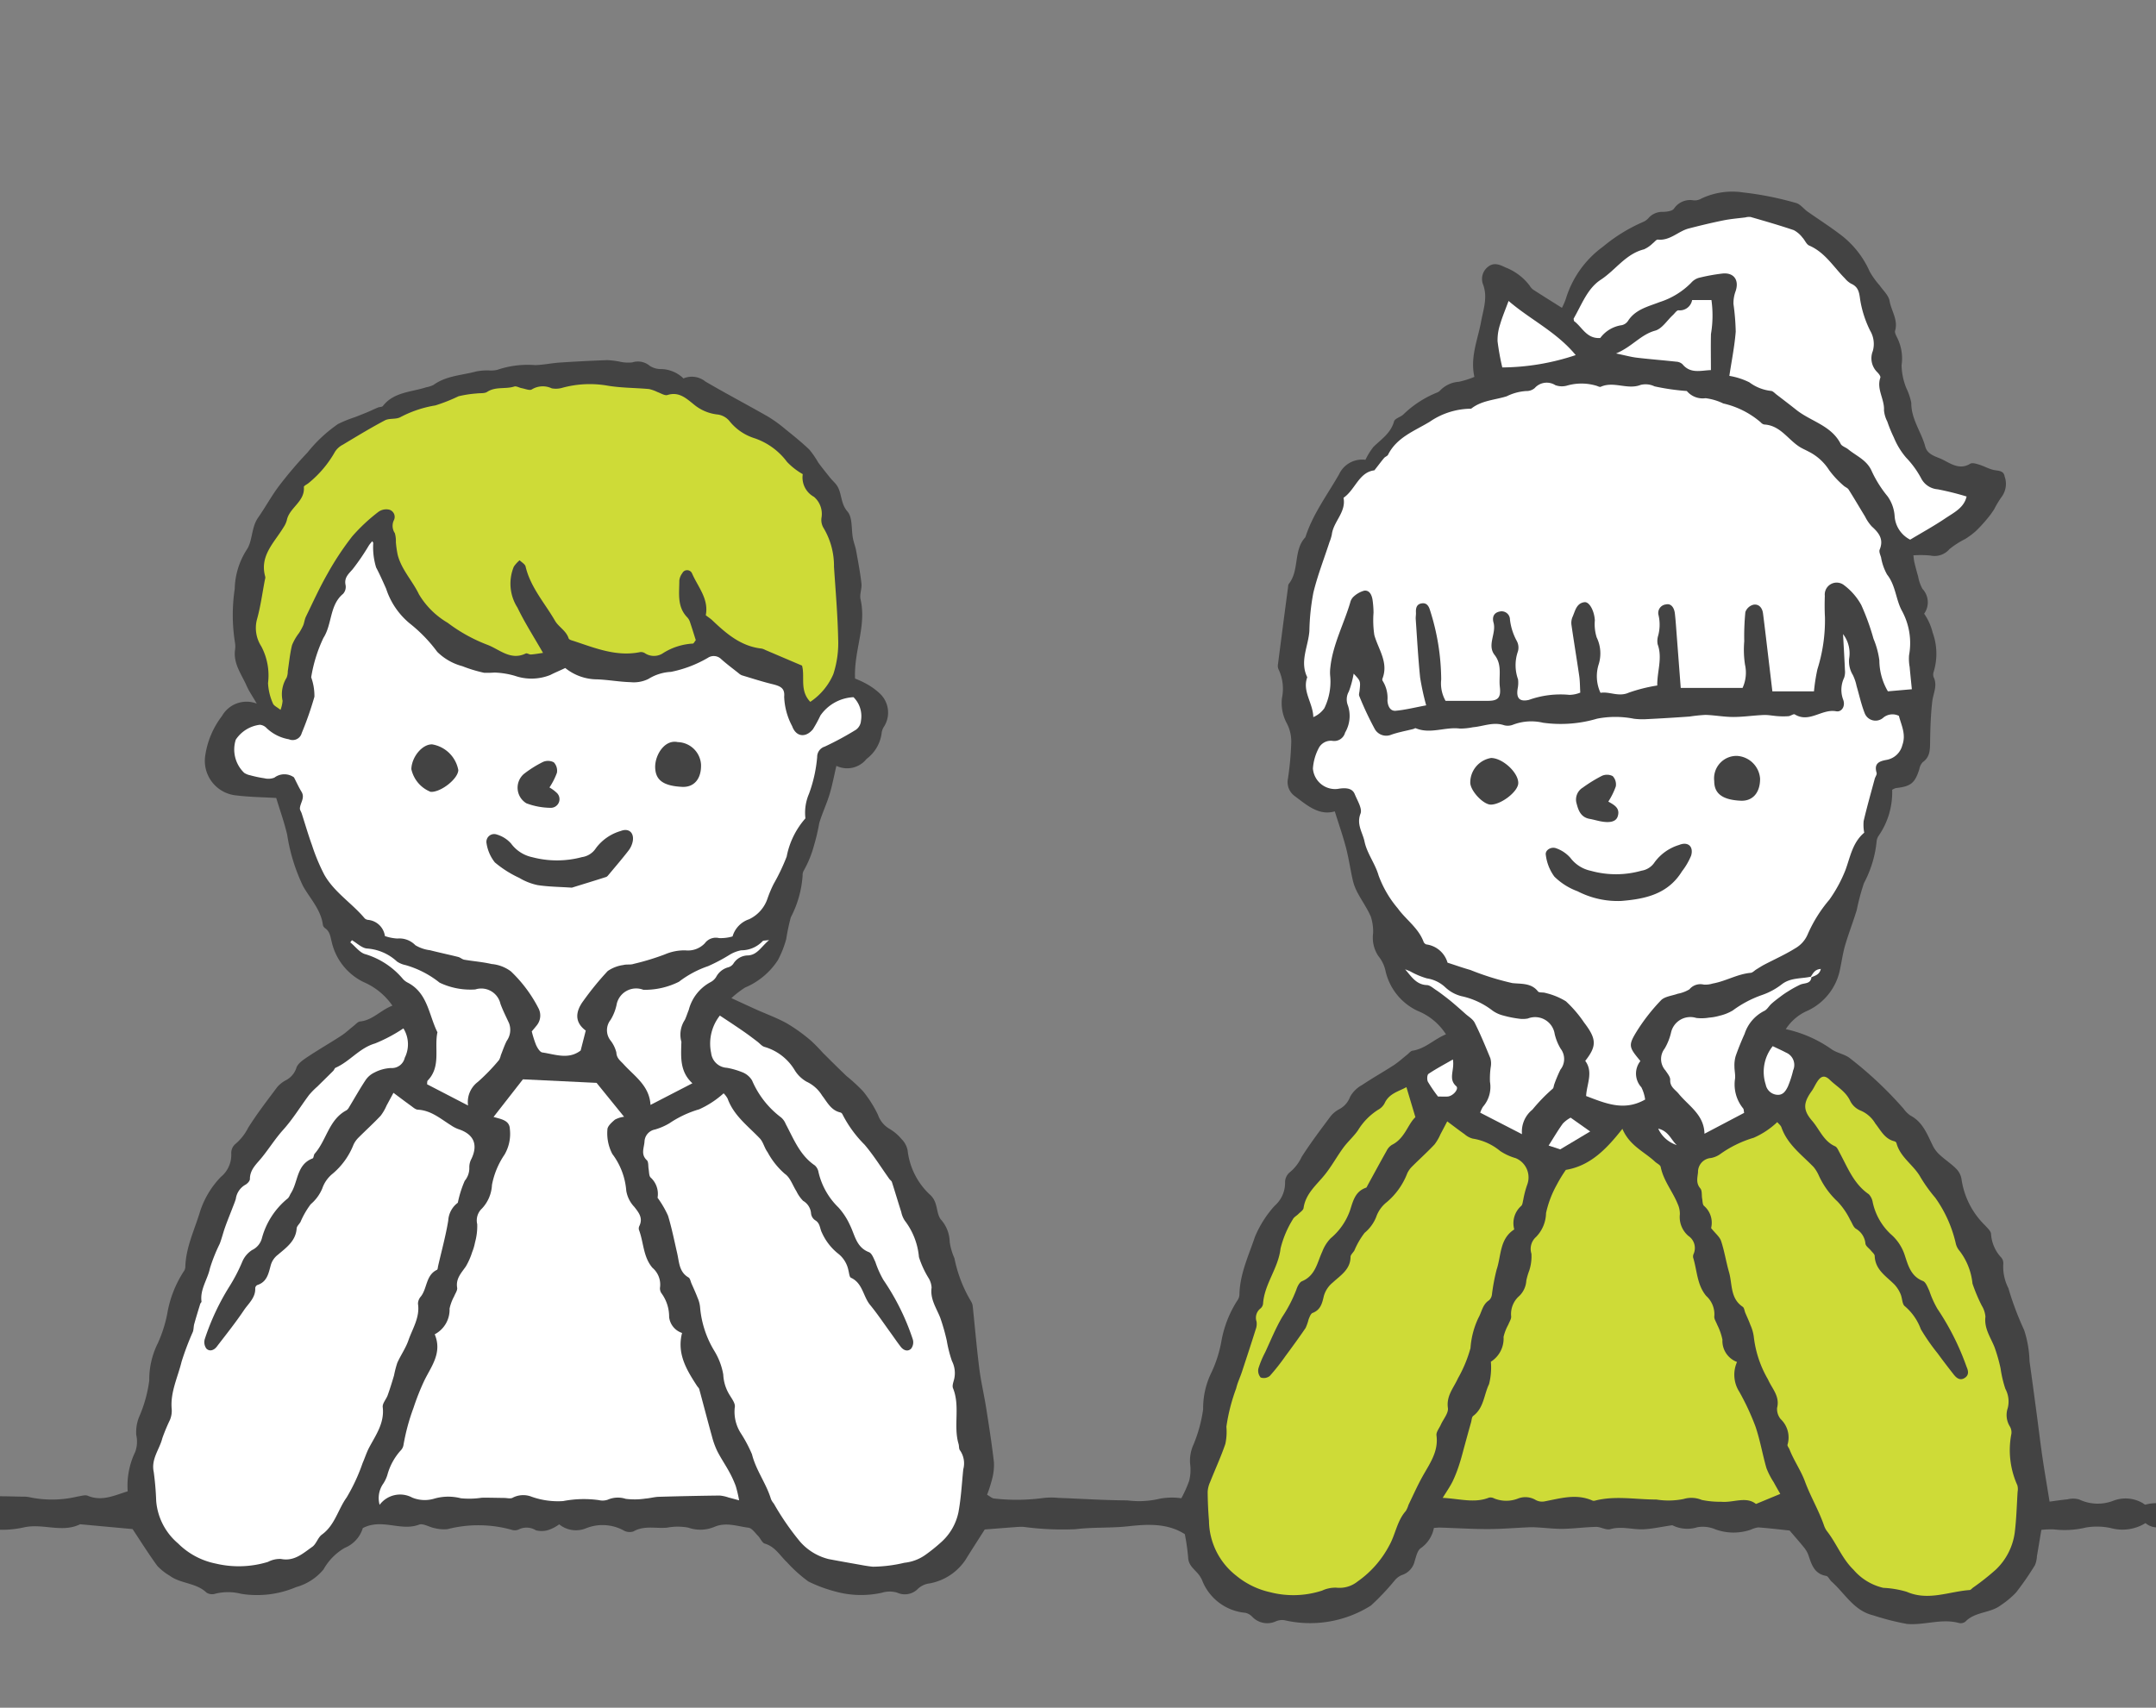 <svg xmlns="http://www.w3.org/2000/svg" xmlns:xlink="http://www.w3.org/1999/xlink" width="207" height="164" viewBox="0 0 207 164">
  <rect x="0" y="0" width="207" height="164" fill="#808080" stroke="none"/>
  <defs>
    <clipPath id="clip-path">
      <rect id="長方形_294" data-name="長方形 294" width="207" height="164" transform="translate(0 0.116)" fill="#fff" stroke="#707070" stroke-width="1"/>
    </clipPath>
  </defs>
  <g id="グループ_595" data-name="グループ 595" transform="translate(-15436.261 -11540.148)">
    <g id="マスクグループ_106" data-name="マスクグループ 106" transform="translate(15436.261 11540.032)" clip-path="url(#clip-path)">
      <path id="パス_1643" data-name="パス 1643" d="M545.364,173.554c-1,.611-.8,1.419-.694,2.145.157,1.132.461,2.243.607,3.376.08.622-.078,1.271-.05,1.9.034.754.151,1.5.235,2.276.628-.074,1.318-.2,2.012-.221a7.285,7.285,0,0,1,1.24.2,4.915,4.915,0,0,0,1.073.1,9.28,9.28,0,0,1,2.8-.068,10.636,10.636,0,0,0,2.507.035c1.656-.051,3.31-.154,4.966-.182a14.123,14.123,0,0,1,1.9.2,5.89,5.89,0,0,0,1.137.151c1.1-.09,2.19-.241,3.484-.391.044-.436.138-.96.141-1.484a35.477,35.477,0,0,1,0-4.531c.248-1.842.816-3.641,1.247-5.459a5.717,5.717,0,0,0,.267-1.116,11.993,11.993,0,0,1,1.495-4.578,1.641,1.641,0,0,0,.249-.705,11.735,11.735,0,0,1,1.064-5.328,5.547,5.547,0,0,0,.276-1.248,5,5,0,0,1,.964-2.869,1.1,1.1,0,0,0,.144-.475c.253-1.119.507-2.239.751-3.36.071-.33.088-.672.17-1s.116-.75.336-.937c1.012-.859,1.117-2.1,1.418-3.237a6.869,6.869,0,0,1,1.3-2.871,14.43,14.43,0,0,0,1.325-2.314c.226-.4.464-.8.7-1.188.065-.107.24-.213.224-.293-.279-1.437,1.157-2,1.585-3.076.159-.4.637-.675.963-1.012.232-.238.575-.449.661-.735a3.558,3.558,0,0,1,2.165-2.122,2.278,2.278,0,0,1,.993-2.2,10.349,10.349,0,0,0,1.213-1.45,2.056,2.056,0,0,1,.657-.584,1.354,1.354,0,0,0,.819-.912,1.264,1.264,0,0,1,1.246-.941,2.258,2.258,0,0,0,1.529-.824,21.162,21.162,0,0,1,1.861-1.468,1.4,1.4,0,0,0-.95-1.5,7.66,7.66,0,0,1-3.878-4.257,2.682,2.682,0,0,0-1.267-1.535,1.547,1.547,0,0,1-.641-1.027,11.844,11.844,0,0,1-.018-1.785,1.893,1.893,0,0,0-.127-.965,1.77,1.77,0,0,1,.236-2.353c.537-.65.872-1.229.344-2.058a1.519,1.519,0,0,1-.066-1,5.565,5.565,0,0,0-.091-2.8c-.709-2.166-.652-4.434-.919-6.658a8.269,8.269,0,0,1,.162-1.72c-.31-.071-.583-.142-.86-.2a28.444,28.444,0,0,1-3.085-1.546,35.648,35.648,0,0,1-1.693-3.26,3.267,3.267,0,0,1,.046-1.633,5.481,5.481,0,0,1,1.66-3.414c-.106-.214-.216-.438-.358-.728l.714-.427c-.281-.841-.845-1.591-.413-2.5a.566.566,0,0,0-.135-.464,2.43,2.43,0,0,1-.21-2.437c.226-.864.342-1.755.537-2.628.158-.705.358-1.4.546-2.1.033-.122.163-.247.142-.351-.258-1.309.641-2.256,1.022-3.366a1.635,1.635,0,0,1,1.216-1.205,2.168,2.168,0,0,0,1.608-1.494,1.692,1.692,0,0,1,1.161-1.091,2.85,2.85,0,0,0,.926-.425,3.037,3.037,0,0,1,3.137-.487,1.012,1.012,0,0,0,.38.027,2.05,2.05,0,0,0,.339-.081c.127-.292.415-.642.4-.978-.066-1.364,1.242-2.1,1.444-3.336a.837.837,0,0,1,.409-.472,3.825,3.825,0,0,0,1.113-1.335c.92-1.292,1.8-2.661,3.373-3.343.655-.284,1.207-.8,1.837-1.148a4.819,4.819,0,0,1,1.386-.557c.817-.159,1.674-.007,2.414-.629.311-.26.96-.081,1.34-.3a7.941,7.941,0,0,1,3.195-.849c2.626-.3,5.247-.7,7.882-.835a11.107,11.107,0,0,1,5.111.643,7.394,7.394,0,0,0,2.187.568,9.814,9.814,0,0,1,4.514,2.045,11.969,11.969,0,0,1,4.524,4.971,4.105,4.105,0,0,0,1.51,2.291.76.76,0,0,1,.28.421c.332,1.079.639,2.165.973,3.244a6.593,6.593,0,0,0,.351.783,8.422,8.422,0,0,1,5.758,1.241,5.07,5.07,0,0,0,.93.393,1.113,1.113,0,0,1,.887.985,2.044,2.044,0,0,0,.72,1.306A2.629,2.629,0,0,1,645.2,74.5a2.352,2.352,0,0,0,.3,1.214,4.141,4.141,0,0,1,.458,2.234,7.464,7.464,0,0,0,.093,1.143c.018.169.145.39.077.5-.953,1.5.357,3.224-.471,4.728.34,1.365-.832,2.726-.013,4.092-.3,1.317-.026,2.71-.678,4-.382.755-1.191.82-1.631,1.349-.421.505-.537,1.275-.98,1.746-.336.357-.977.427-1.629.682-.067.725-.122,1.569-.226,2.406-.131,1.049-.364,2.089-.439,3.141-.067.952.389,1.935-.283,2.854-.128.176.058.572.079.867a5.146,5.146,0,0,1,.053,1.388c-.143.68.017,1.068.7,1.251a1.973,1.973,0,0,1,1.674,2.344,4.55,4.55,0,0,0,.126,1.523,3.626,3.626,0,0,1-.771,3.459,6.254,6.254,0,0,0-.829,2.392,1.4,1.4,0,0,1-1.048,1.162,1.152,1.152,0,0,0-.542.3c-1.047,1.131-2.1,2.26-3.1,3.426-.561.652-.373,1.082.431,1.454a10.678,10.678,0,0,1,4.05,2.811,12.538,12.538,0,0,1,.931,1.567c.342.234.745.542,1.18.8a3.561,3.561,0,0,0,.918.368,1.771,1.771,0,0,1,1.317,1.256,8.559,8.559,0,0,0,.954,1.611c.114.178.362.3.407.489.287,1.2,1.221,1.725,2.164,2.32a2.312,2.312,0,0,1,.744,1.264,3.4,3.4,0,0,0,1.006,1.877,2.954,2.954,0,0,1,.681,1.067c.536,1.154,1,2.341,1.561,3.485.86,1.765,1.873,3.463,2.627,5.269a8,8,0,0,1,1.042,4.018,1.344,1.344,0,0,0,.409,1c1.122.979,1.212,2.416,1.734,3.658.161.383.294.778.44,1.168.076.2.252.422.212.593-.311,1.311.519,2.354.784,3.525.168.74.3,1.486.484,2.221.12.482.342.941.441,1.426a12.889,12.889,0,0,1,.127,1.514,1.736,1.736,0,0,1,.749,1.641.978.978,0,0,0,.154.609,4.7,4.7,0,0,1,.437,3.441,3.449,3.449,0,0,0,.166.987,17.207,17.207,0,0,1,.265,2.28,25.707,25.707,0,0,0,.159,5.817,4.376,4.376,0,0,1,.011.977c.117.093.182.187.25.191a23.032,23.032,0,0,0,4.656.137,13.061,13.061,0,0,1,4.525.082.409.409,0,0,0,.246,0c1.69-1,3.442-.056,5.162-.15a18.993,18.993,0,0,1,2.8.25.506.506,0,0,0,.252-.016c1.533-.767,3.079-.316,4.626-.064a1.177,1.177,0,0,0,.613-.062,1.958,1.958,0,0,1,1.611.047,2.932,2.932,0,0,0,1.127.044,1.374,1.374,0,0,1,1.063,2.345,1.236,1.236,0,0,1-1.54.263,5.5,5.5,0,0,0-2.827-.327,21.042,21.042,0,0,0-3.049.367,1.29,1.29,0,0,1-.634,0c-1.359-.607-2.758-.193-4.141-.214-1.067-.016-2.132-.143-3.2-.181-.842-.03-1.687-.008-2.53.007-.641.012-1.286.108-1.923.065a43.28,43.28,0,0,0-5.451-.2c-.76.045-1.518.131-2.238.2a9.366,9.366,0,0,0-.581,1.785,2.945,2.945,0,0,1-1.438,2.147c-1,.724-1.883,1.608-2.875,2.344a3.989,3.989,0,0,1-1.607.717c-1.346.241-2.713.355-4.071.53a2.136,2.136,0,0,1-1.689-.42,1.447,1.447,0,0,0-1.021-.29,4.521,4.521,0,0,1-3.649-1.053c-1.039-.725-1.738-1.773-2.842-2.445a9.736,9.736,0,0,1-2.44-2.534,2.543,2.543,0,0,0-2.976-.781,6.562,6.562,0,0,1-1.845.091c-1.133-.025-2.242-.2-3.36-.256-1-.05-2.025.43-2.991-.245-.116-.081-.393.086-.6.112-.415.053-.832.091-1.251.124-.081.007-.191-.081-.246-.049a4.54,4.54,0,0,1-2.911.254c-.619-.078-1.266.108-1.9.085-1.577-.058-3.151-.224-4.728-.233a15.262,15.262,0,0,0-2.384.367c-.292.046-.652.191-.869.078a3.673,3.673,0,0,0-2.446-.329,7.125,7.125,0,0,1-1.627.028,27.8,27.8,0,0,1-2.938-.251,5.59,5.59,0,0,0-2.955.279,7.977,7.977,0,0,1-2.74,0c-.413-.011-.823-.04-1.235-.051-.171,0-.342.035-.513.032-.9-.013-1.721-.467-2.719-.055a7.734,7.734,0,0,1-2.79.214c-.8.007-1.6-.117-2.4-.122a8.373,8.373,0,0,0-1.284.17c-1,1.979-2.112,3.694-4.083,4.653-.113.055-.295.111-.314.2-.265,1.159-1.443,1.4-2.164,2.089a3.258,3.258,0,0,1-2.876.784,1.524,1.524,0,0,0-1.51.3,1.75,1.75,0,0,1-1.173.389c-1.577-.143-3.151-.346-4.714-.6a2.99,2.99,0,0,1-1.253-.6c-.915-.7-1.718-1.56-2.688-2.162-1.4-.868-1.751-2.228-2.067-3.652-.128-.577-.224-1.161-.343-1.79a11.113,11.113,0,0,1-3.768.009,8.07,8.07,0,0,0-2.511.315,2.8,2.8,0,0,1-1,.1,3.37,3.37,0,0,0-2.261-.053.634.634,0,0,1-.5-.053,2.853,2.853,0,0,0-2.593-.122.614.614,0,0,1-.378.049c-.91-.344-1.848-.011-2.765-.136a7.592,7.592,0,0,0-3.271-.044,4.735,4.735,0,0,1-2.012-.141c-.509-.09-.761-.018-.96.516a19.078,19.078,0,0,1-3.6,6.126,4.67,4.67,0,0,1-4.127,1.333,3.528,3.528,0,0,0-1.745.17,1.642,1.642,0,0,1-1,.12c-2.032-.625-4.164-.968-6.031-2.075a.969.969,0,0,1-.207-.151c-1.167-1.221-2.307-2.468-3.506-3.657-.6-.6-1.4-1.026-1.381-2.047a5.724,5.724,0,0,0-4.263-.172,5.566,5.566,0,0,1-2.008.109c-1.66-.146-3.333-.181-5-.172-1.108,0-2.215.168-3.324.246-.21.015-.492.039-.625-.075-1.147-.986-2.36-.065-3.533-.149-.541-.039-1.086-.024-1.628-.037-.251-.007-.542-.113-.744-.019a2.211,2.211,0,0,1-2.252-.329,3.416,3.416,0,0,1-3.622.234c-.742-.32-1.2.3-1.825.328-.595.025-1.068-.649-1.712-.227a1.874,1.874,0,0,1-1.725.06,3.361,3.361,0,0,0-2.365-.23c-.353.131-.876-.192-1.271-.295-1.357.375-2.614.912-4.088.325a5.341,5.341,0,0,0-3.648.192c-.146.048-.354.208-.362.327-.089,1.332-1.38,1.771-2.016,2.7a10.171,10.171,0,0,1-1.9,1.683c-.1.083-.228.145-.288.249-.908,1.562-2.511,1.923-4.068,2.369-.739.211-1.469.453-2.214.64a2.4,2.4,0,0,1-1.242.141,5.7,5.7,0,0,0-2.634-.238,5.2,5.2,0,0,1-3.049-.838,2.05,2.05,0,0,1-.673-.579,32.4,32.4,0,0,1-1.887-2.744c-.677-1.168-1.239-2.4-1.886-3.68a16.579,16.579,0,0,1-2.857-.436,1.7,1.7,0,0,0-1.434.128,1.078,1.078,0,0,1-.61.168c-1.131-.232-2.288.488-3.413-.108-.145-.076-.4.085-.6.085-.539,0-1.08-.012-1.617-.055-.2-.016-.435-.236-.593-.182-1.243.414-2.521-.065-3.768.177-.291.057-.667.165-.881.039-1.006-.591-1.974-.051-2.954.012-1.316.085-2.63.183-4.141.289-.279.676-.612,1.485-.949,2.291a2.073,2.073,0,0,1-.274.574,16.305,16.305,0,0,1-2.064,2.235,14.863,14.863,0,0,1-2.494,1.3,5.719,5.719,0,0,0-.9.5,2.834,2.834,0,0,1-2.772.537,3.107,3.107,0,0,0-1.38,0,1.762,1.762,0,0,1-1.68-.4c-.819-.9-1.9-.832-2.927-.855a4.9,4.9,0,0,1-4.427-2.571,1.951,1.951,0,0,0-.981-.881,4.232,4.232,0,0,1-1.342-1.109,14.385,14.385,0,0,1-1.062-1.634c-1.28,0-2.549.034-3.814-.016a11.61,11.61,0,0,1-1.588-.331,4.523,4.523,0,0,0-.85-.062c-.629,0-1.257.023-1.886.039-.459.012-.919.016-1.377.047a4,4,0,0,1-.754.11c-2.513-.361-5.019.214-7.538.045-.737-.049-1.468.274-2.216-.184-.24-.146-.751.008-1.07.164a2.533,2.533,0,0,1-1.728.115c-1.161-.228-2.474-.641-3.507-.307a5.916,5.916,0,0,1-3.45.126,1.5,1.5,0,0,0-.637.046,2.284,2.284,0,0,1-2.159-.426,21.023,21.023,0,0,0-2.105.013c-.971.108-1.932.309-2.9.447a2.909,2.909,0,0,1-1.15.043,10.418,10.418,0,0,0-3.307-.146c-1.265.044-2.538-.117-3.808-.191-.128-.007-.28-.087-.379-.042-1.459.666-3.018-.035-4.511.341a6.871,6.871,0,0,1-2.961,3.823.693.693,0,0,0-.213.143c-1.252,1.65-3.246,2.1-4.9,3.105a12.306,12.306,0,0,1-3.023,1.27,1.109,1.109,0,0,0-.237.1c-.771.444-1.552-.561-2.342.041a2.005,2.005,0,0,1-2.3-.088,1.343,1.343,0,0,0-.5-.076c-1.827-.118-1.945-.2-2.574-1.938a11.918,11.918,0,0,1-1.27-.57,4.518,4.518,0,0,1-.982-.788,4.7,4.7,0,0,1-.92-1.206,9.393,9.393,0,0,1-.575-1.928c-.136-.646-.181-1.311-.253-1.865-2.378-.257-4.57-.5-6.763-.726a1.427,1.427,0,0,0-.738.053,1.732,1.732,0,0,1-1.831-.261,4.215,4.215,0,0,1-3.34.475,6.28,6.28,0,0,0-2.392-.048,8.685,8.685,0,0,1-3.05.18,8.3,8.3,0,0,0-1.218.044c-.145.872-.282,1.705-.426,2.537a2.422,2.422,0,0,1-.194.86,27.906,27.906,0,0,1-1.812,2.62,8.437,8.437,0,0,1-1.446,1.209c-1.012.786-2.472.611-3.41,1.583a.73.73,0,0,1-.609.137c-1.69-.468-3.358.242-5.021.084a24.4,24.4,0,0,1-3.225-.823c-1.86-.444-2.716-2.108-4-3.245-.189-.167-.317-.506-.514-.541-1.159-.2-1.411-1.117-1.717-2.023a2.569,2.569,0,0,0-.45-.752c-.415-.517-.856-1.012-1.346-1.584-.895-.094-1.949-.222-3.007-.3a2.439,2.439,0,0,0-.718.218,5.085,5.085,0,0,1-3.385-.025,3.069,3.069,0,0,0-1.741-.211,3.215,3.215,0,0,1-2.413-.191c-1.126.166-1.952.357-2.783.391-1.051.043-2.089-.325-3.169-.011-.4.115-.91-.229-1.366-.22-1.049.02-2.095.168-3.143.187-.841.014-1.683-.09-2.524-.138-.249-.014-.5-.024-.749-.013-1.324.058-2.648.171-3.972.173-1.521,0-3.042-.094-4.563-.142-.169-.006-.34.016-.618.032a3.071,3.071,0,0,1-1.251,1.938c-.33.208-.45.8-.592,1.239a1.83,1.83,0,0,1-1.242,1.352,1.769,1.769,0,0,0-.681.514,23.2,23.2,0,0,1-2.281,2.412,10.924,10.924,0,0,1-8.3,1.408,1.5,1.5,0,0,0-.862.123,1.986,1.986,0,0,1-2.246-.468,1.333,1.333,0,0,0-.636-.365A4.929,4.929,0,0,1,237.7,190.4a1.879,1.879,0,0,0-.123-.225c-.355-.663-1.168-1.01-1.2-1.914a20.715,20.715,0,0,0-.32-2.244c-1.713-1.1-3.685-.948-5.454-.756-1.686.184-3.373.07-5.058.281a28.262,28.262,0,0,1-4.974-.226,5.887,5.887,0,0,0-.761.022c-.936.068-1.871.144-2.961.228-.572.9-1.215,1.89-1.836,2.895a5.285,5.285,0,0,1-3.432,2.28,2.031,2.031,0,0,0-1.118.492,1.758,1.758,0,0,1-2.021.4,2.55,2.55,0,0,0-1.468.008,9.226,9.226,0,0,1-4.547-.138,13.526,13.526,0,0,1-2.514-.942,13.76,13.76,0,0,1-2.067-1.861c-.667-.63-1.124-1.486-2.112-1.774-.268-.078-.419-.512-.656-.75-.287-.289-.583-.737-.917-.78-1.081-.137-2.173-.56-3.277-.076a3.494,3.494,0,0,1-2.5.069,5.472,5.472,0,0,0-2.02,0c-1.076.109-2.195-.236-3.238.361a1.148,1.148,0,0,1-.979-.109,4.251,4.251,0,0,0-3.59-.186,2.543,2.543,0,0,1-2.566-.383,3.857,3.857,0,0,1-.9.495,2.187,2.187,0,0,1-1.337.079,1.7,1.7,0,0,0-1.687-.064.927.927,0,0,1-.627.018,11.929,11.929,0,0,0-6.165-.067,3.608,3.608,0,0,1-1.264-.1c-.5-.092-1.083-.48-1.475-.332-1.764.669-3.542-.629-5.4.33a2.991,2.991,0,0,1-1.732,1.9,5.467,5.467,0,0,0-2.039,2.07,5.208,5.208,0,0,1-2.634,1.7,9.571,9.571,0,0,1-5.269.645,5.088,5.088,0,0,0-2.47-.016,1.012,1.012,0,0,1-.864-.1c-1-.961-2.478-.838-3.539-1.628a5.259,5.259,0,0,1-1.182-.936c-.827-1.129-1.569-2.32-2.378-3.538l-5.036-.463c-1.754.863-3.6-.127-5.445.311a9.628,9.628,0,0,1-5.036-.254c-.761-.237-1.724.183-2.6.287a2.827,2.827,0,0,1-2.363-.853c-.127.432-.286.9-.4,1.382a6.613,6.613,0,0,1-1.761,3.5c-.177.164-.238.45-.412.62-1.011.99-2.039,1.961-3.06,2.94-1.523.043-3.014.645-4.556.279a5.158,5.158,0,0,1-1.33-.472,2.218,2.218,0,0,0-2.021-.375.528.528,0,0,1-.376-.041,16.613,16.613,0,0,1-2.616-1.308c-1.134-.817-2.141-1.809-3.208-2.721a2.536,2.536,0,0,1-1.029-1.985,2.235,2.235,0,0,0-.189-.872.861.861,0,0,0-1.127-.577,4.4,4.4,0,0,1-2,.15,27.1,27.1,0,0,0-3.261.337c-.168.019-.365.111-.5.055-1.515-.623-3.118.1-4.68-.357a10.97,10.97,0,0,0-2.731.1c-.967-.009-1.933-.168-2.9-.185-.792-.013-1.59.163-2.379.121a13.286,13.286,0,0,0-3.923.256c-1.519-.634-3.145.342-4.664-.3-1.391.5-2.767-.012-4.144-.021-1.721-.01-3.446.118-5.178.041-.975-.044-1.957.137-2.938.183-.674.031-1.35.006-2.114.006a7.74,7.74,0,0,0-.267,1.265,2.256,2.256,0,0,1-.87,1.655,20.637,20.637,0,0,1-3.417,2.856c-1.113.6-2.184,1.785-3.749,1.2-.164-.062-.447.175-.67.284a5.511,5.511,0,0,1-4.2.669,3.177,3.177,0,0,0-1.138-.076,1.866,1.866,0,0,1-1.933-.994,2.229,2.229,0,0,0-1.3-1.166,1.185,1.185,0,0,1-.608-.446c-1.023-1.644-2.512-3.058-2.509-5.243a4.377,4.377,0,0,0-.939.01,6.007,6.007,0,0,1-2.505-.027,7.877,7.877,0,0,0-2.711-.081,4.426,4.426,0,0,1-3.237-.118c-.479-.273-1.242-.071-1.873-.041-.338.016-.7.24-1,.169-2.458-.57-4.947.311-7.4-.182a3.349,3.349,0,0,0-.883.105,3.978,3.978,0,0,1-1.526.086,25.217,25.217,0,0,0-4.718-.681.964.964,0,0,1,.125-1.923c2.34-.064,4.683-.073,7.02-.193,1.575-.081,3.141-.324,4.713-.477a5.715,5.715,0,0,1,1.41-.03,7.769,7.769,0,0,0,3.187.081c.225-.057.5.1.75.117.635.048,1.273.065,1.908.112.716.053,1.431.118,2.144.191a3.436,3.436,0,0,0,.74.124c1.258-.168,2.511-.372,3.814-.571.021-.062.115-.19.094-.295-.44-2.21.113-4.4.078-6.6-.024-1.471-.059-2.954-.1-4.431a8.626,8.626,0,0,1,.134-1.259,2.257,2.257,0,0,0,.1-.757c-.475-1.825-.11-3.645-.014-5.468.013-.251.127-.617,0-.737-.7-.689-.4-1.494-.406-2.293-.013-1.566-.153-3.131-.2-4.7-.018-.623.087-1.248.118-1.873a3.424,3.424,0,0,0,0-1.362c-.758-1.863-.368-3.694.09-5.508a34.993,34.993,0,0,1,1.145-3.338c.187-.515.444-1.006.636-1.519a8.056,8.056,0,0,0,.231-.942,4.85,4.85,0,0,0,2.216-3.57,12.813,12.813,0,0,0-.422-2.675c-.017-.21-.348-.449-.586-.579A6.743,6.743,0,0,1,29,129.538a1.311,1.311,0,0,0-.153-.486c-.864-1.126-.54-2.368-.358-3.59a1.468,1.468,0,0,1,.339-.811,2.276,2.276,0,0,0,.555-1.5,3.077,3.077,0,0,1,1.245-2.288,1.481,1.481,0,0,0,.645-1.021A5.26,5.26,0,0,1,33,117.059a4.923,4.923,0,0,0,1.039-1.429,13.75,13.75,0,0,0,.657-1.521.756.756,0,0,0,.089-.239c.073-1.56-.353-3.109-.108-4.677.021-.142-.268-.314-.365-.5a4.608,4.608,0,0,1-.523-1.137c-.389-1.838-.742-3.683-1.079-5.531a7.7,7.7,0,0,1-.1-1.513,3.216,3.216,0,0,0-.195-1.749,1.892,1.892,0,0,1-.049-1,8.959,8.959,0,0,0-.091-2.509,12.746,12.746,0,0,1,.237-3.429c.021-.205.205-.406.193-.6-.141-2.187.777-4.137,1.35-6.164.093-.327.1-.675.174-1.01a3.135,3.135,0,0,1,.318-1.228c.809-1.054.739-2.33,1.027-3.514.07-.288.054-.649.225-.855,1.148-1.378,1.582-3.113,2.4-4.654.173-.325.518-.555.721-.869.6-.933,1.817-1.372,2.073-2.583a.669.669,0,0,1,.214-.315c1.19-1.08,2.39-2.149,3.572-3.236.248-.228.405-.558.661-.773a4.053,4.053,0,0,1,1.045-.666c.584-.236,1.205-.379,1.808-.574.116-.038.274-.107.311-.2.416-1.063,1.555-1.431,2.18-2.284.726-.99,1.918-1.253,2.9-1.829,1.278-.752,2.689-1.274,4.022-1.938a2.936,2.936,0,0,1,2.187-.51,1.545,1.545,0,0,0,.873-.107c.876-.325,1.736-.694,2.6-1.044a1.05,1.05,0,0,1,.244-.081c1.132-.146,2.264-.3,3.4-.427.625-.071,1.253-.113,1.882-.141a2.422,2.422,0,0,1,.881.067c1.6.555,3.109.025,4.642-.306a2.53,2.53,0,0,1,1.115-.165c1.66.5,3.409.085,5.059.552a16.844,16.844,0,0,1,1.638.618c.308.122.608.386.909.383.877-.012,1.753-.127,2.629-.2.212-.017.47-.094.631,0,1.583.865,3.584.823,4.9,2.282.195.216.6.251.918.343a11.579,11.579,0,0,1,2.42,1.1,30.973,30.973,0,0,1,4.731,3.892,1.965,1.965,0,0,0,.914.413,1.708,1.708,0,0,1,1.484,1.247,1.7,1.7,0,0,0,1.1,1.134,3.251,3.251,0,0,1,1.382,1.106,4.464,4.464,0,0,0,1.6,1.744.428.428,0,0,1,.154.2c.394.865.743,1.754,1.184,2.594.413.786.927,1.52,1.383,2.284a1.6,1.6,0,0,1,.309.7,9.237,9.237,0,0,0,1.225,3.614,5.442,5.442,0,0,0,.645,1.237,1.734,1.734,0,0,1,.346,1.839,2.42,2.42,0,0,1,1.055,2.657,3.314,3.314,0,0,0,.418,2.462,4.208,4.208,0,0,1,.392,1.6,42.2,42.2,0,0,1,.373,6.116c.011,1.417.246,2.877.272,4.325.014.765,0,1.529-.008,2.294a.692.692,0,0,1-.059.376c-.747,1-.408,2.085-.4,3.184a14.329,14.329,0,0,1-.526,3.374,3.6,3.6,0,0,0,.076,2.252c.186.469.228.993.393,1.472a3.6,3.6,0,0,0,.46.722c.645.985,1.615,1.779,1.717,3.086.023.292.311.576.512.837.18.234.555.409.591.649a10.581,10.581,0,0,1,.357,3.893,2.845,2.845,0,0,0-.155,1.486c.595,1.408.039,2.772-.26,4.026a9.6,9.6,0,0,1-2.03,3.483,7.681,7.681,0,0,0-1.833,2.671c-.214.74-.7,1.394-.548,2.235a1.926,1.926,0,0,0,.08.493c.64,1.3,1.224,2.633,1.969,3.869.684,1.135,1.629,2.045,1.525,3.6-.05.756.56,1.584.311,2.47a.372.372,0,0,0,.045.25c.772,1.394.432,2.987.792,4.455a2.774,2.774,0,0,1-.006.887c-.016.167-.147.328-.143.49.041,1.682.118,3.364.137,5.046a1.8,1.8,0,0,1-.3,1.073,2.127,2.127,0,0,0-.355,1.947c.55,2.026-.071,3.983-.231,5.962-.061.754-.461,1.487-.485,2.237a17.262,17.262,0,0,0,.242,3.17,3.964,3.964,0,0,1-.158,2.507,1.111,1.111,0,0,0-.148.728c.494,1.516.151,3.066.2,4.594a16.327,16.327,0,0,1-.4,2.78c.755-.112,1.377-.2,2-.295.295-.045.647-.228.872-.126a6.715,6.715,0,0,0,3.334.168c1.108-.061,2.223-.006,3.335.009a2.91,2.91,0,0,1,.767.081,10.5,10.5,0,0,0,4.453-.088c.337-.045.729-.193,1.006-.078,1.36.567,2.56-.039,3.831-.428a7.468,7.468,0,0,1,.723-3.786,2.9,2.9,0,0,0,.1-1.622,3.856,3.856,0,0,1,.321-1.846,12.873,12.873,0,0,0,.926-3.385,7.824,7.824,0,0,1,.814-3.565,12.6,12.6,0,0,0,.924-2.909,10.705,10.705,0,0,1,1.543-3.959.85.85,0,0,0,.182-.471c.048-1.873.874-3.537,1.4-5.282a8.594,8.594,0,0,1,2.011-3.368,2.734,2.734,0,0,0,1-2.223,1.152,1.152,0,0,1,.357-.906,4.914,4.914,0,0,0,1.247-1.559c.85-1.365,1.842-2.643,2.805-3.934a2.84,2.84,0,0,1,.794-.642,2.043,2.043,0,0,0,1.046-1.2c.127-.421.645-.772,1.059-1.049,1.061-.709,2.171-1.345,3.242-2.04.425-.276.8-.635,1.2-.95.2-.157.4-.406.624-.427,1.217-.122,1.979-1.106,3.1-1.516A6.461,6.461,0,0,0,157.219,133a5.679,5.679,0,0,1-3.063-3.831c-.134-.5-.16-1.007-.631-1.338a.528.528,0,0,1-.221-.308c-.182-1.466-1.222-2.531-1.9-3.728a17.5,17.5,0,0,1-1.529-4.941c-.274-1.184-.69-2.335-1.053-3.537-1.21-.072-2.535-.087-3.842-.246A3.333,3.333,0,0,1,142,111.294a8.172,8.172,0,0,1,1.611-3.845,2.709,2.709,0,0,1,3.344-1.193c-.426-.738-.754-1.2-.979-1.717-.483-1.1-1.281-2.108-1.111-3.427a2.3,2.3,0,0,0-.009-.747,16.924,16.924,0,0,1-.019-5.132,7.252,7.252,0,0,1,1.15-3.754c.575-.835.428-2.133,1.095-3.083.7-1,1.285-2.092,2.024-3.066a39.253,39.253,0,0,1,2.713-3.185,13.841,13.841,0,0,1,2.932-2.739,12.2,12.2,0,0,1,1.637-.664c.392-.155.786-.306,1.175-.469.344-.145.68-.31,1.024-.453.154-.063.392-.04.475-.147,1.059-1.352,2.705-1.325,4.14-1.791a2.634,2.634,0,0,0,.727-.238c1.228-.884,2.721-.915,4.1-1.29a5.893,5.893,0,0,1,1.149-.1,2.692,2.692,0,0,0,.882-.057,9.035,9.035,0,0,1,3.629-.449c.793-.023,1.581-.194,2.375-.247q2.272-.15,4.548-.233a8.319,8.319,0,0,1,1.136.136,3.67,3.67,0,0,0,1.265.081,1.766,1.766,0,0,1,1.675.334,2.015,2.015,0,0,0,.943.307,3.174,3.174,0,0,1,2.29.9,2.056,2.056,0,0,1,2.1.294c1.98,1.161,4.015,2.228,6.008,3.367a13.082,13.082,0,0,1,1.661,1.2c.794.638,1.59,1.279,2.325,1.982a8.914,8.914,0,0,1,.847,1.234c.376.512.776,1.008,1.174,1.5.187.232.421.426.591.668.529.752.345,1.74,1.042,2.537.5.572.357,1.7.523,2.574.076.4.234.786.307,1.187.19,1.046.391,2.094.51,3.149.057.5-.195,1.051-.085,1.527.59,2.558-.656,4.946-.527,7.607a8.381,8.381,0,0,1,1,.456,6.29,6.29,0,0,1,1.339.943,2.51,2.51,0,0,1,.466,3.172,1.51,1.51,0,0,0-.245.591,3.662,3.662,0,0,1-1.453,2.548,2.385,2.385,0,0,1-2.9.672c-.228.965-.394,1.872-.661,2.749-.283.929-.707,1.816-.985,2.747a19.787,19.787,0,0,1-.518,2.2,10.337,10.337,0,0,1-.964,2.353.86.86,0,0,0-.116.49,10.135,10.135,0,0,1-1.132,4.005,19.617,19.617,0,0,0-.443,2.1,9.972,9.972,0,0,1-.791,2,6.981,6.981,0,0,1-3.155,2.644,9.163,9.163,0,0,0-1.316,1.016c.886.407,1.627.753,2.373,1.089.992.445,2.023.817,2.969,1.343a16.581,16.581,0,0,1,2.265,1.626,15.782,15.782,0,0,1,1.162,1.182c.757.753,1.513,1.506,2.285,2.243a16.7,16.7,0,0,1,1.591,1.466,11.215,11.215,0,0,1,1.423,2.25,2.531,2.531,0,0,0,1.083,1.338,4.429,4.429,0,0,1,1.175.989,2.114,2.114,0,0,1,.593,1.087,6.846,6.846,0,0,0,2.226,4.337c.7.707.49,1.629.945,2.286a3.342,3.342,0,0,1,.871,2.184,5.96,5.96,0,0,0,.454,1.562,13.035,13.035,0,0,0,1.587,4.129,1.127,1.127,0,0,1,.169.482c.211,1.989.378,3.982.629,5.966.16,1.271.46,2.524.66,3.791.273,1.729.542,3.459.745,5.2a5.254,5.254,0,0,1-.173,1.636,14.657,14.657,0,0,1-.482,1.508c.267.145.477.356.7.363a19.138,19.138,0,0,0,4.583-.037,6.528,6.528,0,0,1,1.527-.027c2.215.081,4.428.232,6.643.241a8.655,8.655,0,0,0,3.149-.166,6.443,6.443,0,0,1,2.047-.039,10.954,10.954,0,0,0,.751-1.675,4.292,4.292,0,0,0,.091-1.632,3.756,3.756,0,0,1,.325-1.846,13.779,13.779,0,0,0,.926-3.39,7.78,7.78,0,0,1,.814-3.567,12.024,12.024,0,0,0,.928-2.906,10.678,10.678,0,0,1,1.535-3.963A1.043,1.043,0,0,0,241.3,163c.038-1.961.88-3.721,1.482-5.518a10.37,10.37,0,0,1,1.9-3,2.915,2.915,0,0,0,1-2.225,1.251,1.251,0,0,1,.446-.987,4.2,4.2,0,0,0,1.145-1.48c.864-1.357,1.843-2.644,2.805-3.938a2.716,2.716,0,0,1,.794-.64,2.208,2.208,0,0,0,1.055-1.2,2.909,2.909,0,0,1,1.157-1.135c.985-.665,2.029-1.245,3.026-1.894.461-.3.87-.678,1.3-1.02.168-.131.325-.347.509-.375,1.226-.186,2.077-1.113,3.211-1.572a5.783,5.783,0,0,0-2.717-2.252,5.593,5.593,0,0,1-3.081-3.811,3.349,3.349,0,0,0-.689-1.449,3.179,3.179,0,0,1-.509-2.19,4.571,4.571,0,0,0-.218-1.6c-.349-.809-.876-1.54-1.29-2.325a4.9,4.9,0,0,1-.446-1.191c-.237-1.035-.382-2.091-.65-3.116-.3-1.141-.692-2.256-1.074-3.477-1.508.431-2.646-.566-3.833-1.461a1.649,1.649,0,0,1-.663-1.687,29.572,29.572,0,0,0,.309-3.313,3.76,3.76,0,0,0-.4-1.957,4.113,4.113,0,0,1-.486-2.464,4.345,4.345,0,0,0-.32-2.745.807.807,0,0,1-.062-.5q.478-3.729.974-7.455a.527.527,0,0,1,.053-.249c1.062-1.313.421-3.232,1.606-4.5.705-2.212,2.1-4.058,3.231-6.04a2.445,2.445,0,0,1,2.535-1.393,6.363,6.363,0,0,1,.777-1.251c.756-.735,1.659-1.311,1.968-2.438.076-.279.615-.408.89-.662A9.988,9.988,0,0,1,260.23,76.4a.856.856,0,0,0,.325-.2,2.739,2.739,0,0,1,1.814-.852,8.365,8.365,0,0,0,1.49-.472c-.426-1.9.329-3.577.646-5.318.209-1.143.637-2.291.208-3.5a1.476,1.476,0,0,1,.45-1.75c.565-.456,1.129-.211,1.685.062a5.287,5.287,0,0,1,2.325,1.758,1.257,1.257,0,0,0,.34.379c.884.571,1.777,1.127,2.749,1.74a6.013,6.013,0,0,0,.376-.861,9.676,9.676,0,0,1,3.566-5.011,15.868,15.868,0,0,1,3.885-2.39,1.432,1.432,0,0,0,.505-.381,1.746,1.746,0,0,1,1.372-.572c.362-.011.87-.069,1.051-.306a1.873,1.873,0,0,1,1.9-.8,1.293,1.293,0,0,0,.74-.177,6.937,6.937,0,0,1,4.009-.583,30.434,30.434,0,0,1,5.063,1.01c.414.1.734.558,1.114.826,1.009.712,2.053,1.376,3.037,2.121a8.986,8.986,0,0,1,2.94,3.656,8.213,8.213,0,0,0,.956,1.325c.34.485.855.951.946,1.484.162.95.835,1.807.531,2.853-.058.2.111.491.22.717a4.466,4.466,0,0,1,.4,2.606,6.184,6.184,0,0,0,.454,2.185,6,6,0,0,1,.48,1.426c-.016,1.563.961,2.779,1.342,4.2.217.809,1.079.955,1.675,1.251.78.388,1.629,1.012,2.636.394.2-.122.585,0,.863.086.449.136.87.376,1.323.494s1.019.018,1.121.636a2.1,2.1,0,0,1-.277,1.952,8.989,8.989,0,0,0-.717,1.187,8.658,8.658,0,0,1-.675.924,14.108,14.108,0,0,1-1.108,1.2,7.444,7.444,0,0,1-1.02.754,8.274,8.274,0,0,0-1.5.965,1.873,1.873,0,0,1-1.837.614,10.334,10.334,0,0,0-1.625-.016c.034.246.046.472.1.69.108.451.226.9.358,1.345a3.8,3.8,0,0,0,.412,1.183,1.884,1.884,0,0,1,.163,2.385,5.539,5.539,0,0,1,.818,1.818,5.939,5.939,0,0,1,.1,3.752.826.826,0,0,0-.017.506c.412.823-.033,1.574-.124,2.362-.148,1.284-.186,2.582-.205,3.875-.012.751,0,1.449-.71,1.947a1.306,1.306,0,0,0-.325.668c-.416,1.339-.814,1.664-2.26,1.82a1.681,1.681,0,0,0-.348.165,7.34,7.34,0,0,1-1.288,4.4,1.163,1.163,0,0,0-.195.468,10.827,10.827,0,0,1-1.228,4.1,21.663,21.663,0,0,0-.687,2.568c-.344,1.131-.776,2.235-1.11,3.367-.214.726-.32,1.483-.477,2.226a5.567,5.567,0,0,1-3.105,4.071,4.7,4.7,0,0,0-2.123,1.786,12.031,12.031,0,0,1,4.443,1.965c.516.334,1.192.437,1.678.8a36.468,36.468,0,0,1,5.2,4.892,2.656,2.656,0,0,0,.634.634c1.248.65,1.646,1.895,2.224,3.027a3.128,3.128,0,0,0,.7.84c.476.43,1.025.783,1.471,1.239a1.794,1.794,0,0,1,.518.99,7.745,7.745,0,0,0,2.27,4.465c.225.251.556.54.568.822a3.666,3.666,0,0,0,.989,2.27.824.824,0,0,1,.187.6,4.52,4.52,0,0,0,.489,2.329,28.992,28.992,0,0,0,1.513,4.025,10.472,10.472,0,0,1,.517,2.994c.238,1.685.463,3.373.689,5.061.187,1.4.352,2.8.557,4.2.2,1.348.431,2.692.68,4.22.575-.075,1.146-.167,1.721-.219a2.146,2.146,0,0,1,1.119.012,4.143,4.143,0,0,0,3.3.115,3.259,3.259,0,0,1,2.847.263c.069.049.163.136.22.12,1.6-.464,3.273.4,4.869-.315a3.22,3.22,0,0,1,3.11-.03,6.492,6.492,0,0,0-.026-1.737,4.229,4.229,0,0,1,.071-2.769,4.133,4.133,0,0,0,.069-2.886.932.932,0,0,1-.067-.5c.418-1.728.217-3.55.847-5.255a3.658,3.658,0,0,0,.16-1.858,2.562,2.562,0,0,1,.264-1.955,2.04,2.04,0,0,0,.309-1.445c-.475-1.507.15-2.869.383-4.281a26.965,26.965,0,0,0,.571-3.39,5.379,5.379,0,0,1,.371-2.109,1.533,1.533,0,0,0,.139-.624,25.049,25.049,0,0,1-.023-3.554,16.888,16.888,0,0,0,.555-3.72c1.244-1.326.694-2.977.826-4.508.161-1.861.27-3.736.592-5.572a10.053,10.053,0,0,1,1.141-2.422,3.055,3.055,0,0,0,.352-.794,10.291,10.291,0,0,1,4.142-6.812c.23-.176.569-.36.62-.593.193-.872.816-1.145,1.606-1.276.3-1.443,1.457-1.778,2.653-2.045.2-.045.518.085.627-.022.792-.78,1.911-.829,2.829-1.318a28.316,28.316,0,0,1,2.757-1.362,5.694,5.694,0,0,1,1.6-.134,2.56,2.56,0,0,1,2.228-1.113,8.663,8.663,0,0,0,2.474-.465,7.266,7.266,0,0,0,1.593-1.163c.326-1.079-.592-1.785-1.138-2.476a14.89,14.89,0,0,1-2.918-7.232c-.113-.744-.465-1.473-.091-2.259.081-.172-.093-.48-.181-.713a3.365,3.365,0,0,1,2.145-4.48c.16-.054.313-.131.521-.219V97.194A1.668,1.668,0,0,1,364,94.94c.1-.175.191-.468.112-.606-.646-1.141-.1-2.37-.283-3.546a6.485,6.485,0,0,1,.237-1.8,2.215,2.215,0,0,0-1.938-1c-.406.009-.851-.472-1.228-.792-.444-.378-.807-.85-1.251-1.227a2.169,2.169,0,0,1-.832-1.795c.03-1.242-.027-2.493.127-3.719a4.063,4.063,0,0,1,.846-1.811c.333-.44.516-.864.213-1.265-.634-.839-.431-1.8-.556-2.719-.028-.209.094-.482,0-.631-1.1-1.729-.923-3.82-1.631-5.663a8.433,8.433,0,0,1-.256-2.019,6.914,6.914,0,0,1-.105-.892c.013-.8-.91-1.271-.614-2.272.2-.678-.214-1.54-.356-2.319-.015-.085-.01-.19-.059-.248-.84-1-.493-2.045-.007-3.008a22.32,22.32,0,0,1,2.067-3.787,5.506,5.506,0,0,0,1.367-2.844,1.932,1.932,0,0,1,.772-1.107,3.3,3.3,0,0,0,.942-1.459,12.777,12.777,0,0,1,1.7-2.8,1.551,1.551,0,0,1,1.4-.3,15.628,15.628,0,0,0,3.57.936,7.569,7.569,0,0,1,2.365,1.212,5.967,5.967,0,0,1,.551.391,2.991,2.991,0,0,0,1.542-2.247,12.052,12.052,0,0,1,2.24-4.839,4.854,4.854,0,0,1,4.992-2.15.69.69,0,0,0,.253.036c2-.415,3.886.21,5.8.617.288.062.6-.018.9.025a8.772,8.772,0,0,1,1.595.318c.762.265,1.462.694,2.306.165.235-.147.659-.042.985.011,1.224.2,2.458.372,3.66.668s2.357.719,3.531,1.095c.514.165,1.018.36,1.532.526a5.966,5.966,0,0,1,1.107.332,11.975,11.975,0,0,0,3.808,1.453,33.454,33.454,0,0,0,4.5.678,3.6,3.6,0,0,1,2.493,1.109,10.523,10.523,0,0,1,1.466,1.737,18.8,18.8,0,0,1,1.245,2.3,1.176,1.176,0,0,1-.016.752,7.655,7.655,0,0,0-.006,3.637,10.245,10.245,0,0,1-.1,2.521,4.553,4.553,0,0,0-.134,1.512,6.32,6.32,0,0,1-.185,2.885c-.1.791-.062,1.6-.087,2.4-.007.253-.023.506-.035.759-.048,1.023-.1,2.046-.14,3.069-.007.17.094.385.022.506-.774,1.309-.322,2.846-.8,4.205-.142.4-.323.821.191,1.132a.378.378,0,0,1,.088.348c-.5,1.335-1.019,2.664-1.555,4.05a15.356,15.356,0,0,0,1.18,1.518c.948.976.508,2.176.621,3.286a.716.716,0,0,1-.113.359c-.431.836-.879,1.661-1.3,2.5a5.41,5.41,0,0,1-4.533,3.307c-.254.022-.5.091-.888.164,0,1.76.035,3.525-.01,5.288-.044,1.735-.168,3.469-.265,5.333.4-.1.714-.176,1.029-.249,1.268-.293,1.856.118,2.008,1.429a6.519,6.519,0,0,1,.016,1.154q-.113,1.777-.268,3.551a1.4,1.4,0,0,1-.21.726,2,2,0,0,0-.495,1.778,1.753,1.753,0,0,1-.217.854c-.1.278-.357.535-.368.809-.1,2.237-1.826,3.6-2.822,5.346-.306.538-.591,1.089-.961,1.772,1.166.36,2.145.616,3.089.969a10.07,10.07,0,0,1,2.19,1.052,4.465,4.465,0,0,0,3.426,1.065,2.364,2.364,0,0,1,1.1.255,23.62,23.62,0,0,0,3.561,1.292,26,26,0,0,1,2.674.772,1.315,1.315,0,0,1,1.107,1.25,1.011,1.011,0,0,0,.747.942,5.4,5.4,0,0,1,2.118,1.807,4.142,4.142,0,0,0,.716.718,5.152,5.152,0,0,1,1.873,2.224,3.011,3.011,0,0,0,1.095,1.19A6.4,6.4,0,0,1,430,131.728c.817,1.21.91,2.743,1.924,3.859.5.547.353.992-.143,1.974.154.748.279,1.35.4,1.953.154.74.357,1.473.444,2.22a12.7,12.7,0,0,1-.115,1.4,5.6,5.6,0,0,0,.133,1.491,5.146,5.146,0,0,1,.18,2.66,1.46,1.46,0,0,0-.069.881c.646,1.229.326,2.61.677,3.883a22.448,22.448,0,0,1,.415,2.389c.021.124.059.293,0,.376-1.083,1.487.206,2.933.094,4.409a2.7,2.7,0,0,0,.574,1.386,1.577,1.577,0,0,1,.16,1.7,2.3,2.3,0,0,0,.1,2.433,2.223,2.223,0,0,1,.122,2.3,1.417,1.417,0,0,0-.027,1.464,3.4,3.4,0,0,1,.146,1c.067.37.172.732.251,1.1.1.488.21.976.291,1.468a3.679,3.679,0,0,0,.079.867,2.18,2.18,0,0,1-.054,1.976,1.186,1.186,0,0,0-.113.86A3.146,3.146,0,0,1,435,179.1a2.794,2.794,0,0,1,.293,3.705l5.472.329,0,.2a3.3,3.3,0,0,1,.872-.526,5.213,5.213,0,0,1,1.474-.109,6.207,6.207,0,0,1,1.342.269,6.289,6.289,0,0,0,3.156-.009,2.043,2.043,0,0,1,.756.1c.207.039.5.213.6.133.953-.743,2.079-.136,3.1-.422.427-.119.975.184,1.465.3.281.067.652.3.821.2.93-.573,1.934-.191,2.993-.314-.128-1.132.43-2.193.124-3.387a5.527,5.527,0,0,1,.23-2.128c.192-1.13.435-2.251.63-3.38a1.78,1.78,0,0,1,.66-1.33.894.894,0,0,0,.312-.641,11.794,11.794,0,0,1,.844-4.312.659.659,0,0,0,.04-.37c-.435-1.853.389-3.414,1.2-4.951a1.949,1.949,0,0,0,.265-1.183,13.07,13.07,0,0,1,.054-2.05c.018-.247.074-.611.238-.708.961-.566.726-1.662,1.166-2.436a7.113,7.113,0,0,0,1.021-2.463,5.018,5.018,0,0,1,.57-1.136c.247-.541.463-1.095.688-1.644.081-.2.1-.46.237-.585.989-.875,1.148-2.164,1.671-3.27.42-.888.727-1.783,1.813-2.2.478-.182.847-.837,1.109-1.357a8.093,8.093,0,0,1,1.594-2.135c1.059-1.051,2.174-2.075,3.157-3.159a35.812,35.812,0,0,1,3.131-2.954c.215-.187.29-.53.5-.733.264-.261.58-.614.9-.645a2.483,2.483,0,0,0,1.609-.932,3.373,3.373,0,0,1,2.018-1.275c.311-.039.675-.505.809-.855.161-.422-.24-.615-.6-.832a6.563,6.563,0,0,1-1.1-1.03,5.4,5.4,0,0,0-.894-.888,2.251,2.251,0,0,1-1.081-1.363c-.229-.758-.585-1.423-1.525-1.515a1.193,1.193,0,0,1-.664-.359,26.9,26.9,0,0,1-2.151-2.341,5.551,5.551,0,0,1-1.289-4.266,8.206,8.206,0,0,0-.124-1.659c-.718.2-1.356.381-2,.542a3.666,3.666,0,0,1-1.359.254,3.781,3.781,0,0,0-2.349.021.161.161,0,0,1-.126,0c-1.239-.715-2.887-.546-3.874-1.821-.312-.4-.731-.72-1.084-1.094a2.037,2.037,0,0,1-.54-.7c-.379-1.293-.7-2.6-1.07-3.985a6.72,6.72,0,0,1-3.61-1.519c-.735-.578-1.535-1.075-2.279-1.643a1.693,1.693,0,0,1-.627-1.84,2.175,2.175,0,0,0-.062-1.609,1.206,1.206,0,0,1,.329-1.526,4.738,4.738,0,0,0,1.393-2.677,2.473,2.473,0,0,1,1.049-1.547,1.7,1.7,0,0,0,.619-.615,3.221,3.221,0,0,1,2.217-1.687,3.86,3.86,0,0,0,.212-2.588c-.045-.113-.077-.3-.018-.376.684-.877.445-1.929.6-2.908a2.151,2.151,0,0,1,.468-1.033,1.194,1.194,0,0,0,.262-1.169,3.3,3.3,0,0,1,.388-2.479,2.642,2.642,0,0,0,.322-1.712,8.594,8.594,0,0,1,1.069-4.672c.078-.151.224-.3.228-.45.039-1.948,1.685-3.1,2.353-4.738a9.416,9.416,0,0,1,1.247-1.931,5.381,5.381,0,0,1,1.251-1.421,21.368,21.368,0,0,0,3.713-3.27,10.741,10.741,0,0,1,1.806-1.2c.56-.376,1.089-.8,1.666-1.15a14.822,14.822,0,0,1,4.034-1.85c1.01-.25,2.175-.232,2.9-1.206a.436.436,0,0,1,.1-.085,34.543,34.543,0,0,1,3.948-1.118,3.37,3.37,0,0,0,.885.012c1.371-.316,2.735-.667,4.1-1a.859.859,0,0,1,.251-.05c1.462.106,2.923.212,4.384.331.293.025.653.24.858.132,1.3-.684,2.625-.23,3.922-.124,1.387.113,2.758.421,4.136.652a1.8,1.8,0,0,1,.485.166q2.81,1.357,5.618,2.721a7.952,7.952,0,0,0,2.427,1.107c.962.085,1.977.5,2.961.039a.574.574,0,0,0,.111-.064c.794-.613,1.689.427,2.569-.233.8-.6,1.717-.019,2.573.208.489.13,1.028.1,1.5.274a13.118,13.118,0,0,1,6.405,4.293c.177.238.419.427.615.654a4.949,4.949,0,0,1,1.615,2.536c.072.522.643.979,1.005,1.453.154.2.377.353.528.557.6.809.412,1.893,1.165,2.755.561.642.473,1.852.665,2.811a4.014,4.014,0,0,0,.134.868,9.035,9.035,0,0,1,.553,5.144c-.03.211-.174.449-.115.622.411,1.205-.1,2.241-.48,3.339-.984,2.838-.05,5.226,1.86,7.37a17.306,17.306,0,0,1,1,1.569c.688.968,1.466,1.877,2.1,2.878a7.258,7.258,0,0,1,1.1,2.416,6.012,6.012,0,0,1-.259,2.386,11.6,11.6,0,0,1-.72,1.644,2.369,2.369,0,0,1-2.383,1.776,2.2,2.2,0,0,0-1.177.475,2.318,2.318,0,0,1-2.19.439c.041.454.1.79.093,1.124a2.211,2.211,0,0,1-.131,1.133,29.035,29.035,0,0,1-2.528,3.181,5.475,5.475,0,0,1-1.943,1.206,4.708,4.708,0,0,1-1.758.17c-.67-.01-1.338-.115-2.058-.183a3.652,3.652,0,0,0-.147.7c.021,1.6-.974,2.574-1.968,3.666a13.63,13.63,0,0,0-2.157,2.481,25.939,25.939,0,0,1-2.472,3.067,8.81,8.81,0,0,0-1.939,4.149c1.054.458,1.761,1.367,2.919,1.629.526.118.956.685,1.412,1.07.228.192.406.612.622.623,1.749.09,2.218,1.85,3.462,2.592A3.255,3.255,0,0,1,529,138.271a.905.905,0,0,0,.443.446c1.611.848,2.4,2.546,3.777,3.641a3.964,3.964,0,0,1,.735,1.2,3.566,3.566,0,0,0,1.782,1.916,1.922,1.922,0,0,1,.763.823c.224.36.331.791.536,1.166.567,1.034.889,2.158,1.578,3.175a21.819,21.819,0,0,1,1.747,4.211,9.29,9.29,0,0,0,.427.924c.12.226.347.413.409.648a7.5,7.5,0,0,0,1.224,2.7c.411.547.255,1.566.237,2.371a3.475,3.475,0,0,0,.4,1.541,10.9,10.9,0,0,1,1.2,3.878,28.582,28.582,0,0,0,.666,4.132,2.029,2.029,0,0,1-.027,1.12C544.628,172.732,544.7,173.135,545.364,173.554Z" transform="translate(-122.301 -38.568)" fill="#434343"/>
    </g>
    <path id="パス_1644" data-name="パス 1644" d="M207.4,114.153a4.892,4.892,0,0,0,3.081,1.09c1.061.044,2.116.239,3.177.269a3.169,3.169,0,0,0,1.729-.311,4.507,4.507,0,0,1,2.161-.677,11.512,11.512,0,0,0,3.54-1.346,1.013,1.013,0,0,1,1.27.109c.536.481,1.117.911,1.681,1.36a1.052,1.052,0,0,0,.323.208c.973.293,1.941.607,2.926.847.844.205,1.2.422,1.131,1.214a6.473,6.473,0,0,0,.767,2.823c.367,1.021,1.279,1.15,1.989.3a12.567,12.567,0,0,0,.726-1.33,4.108,4.108,0,0,1,3.174-1.754,2.572,2.572,0,0,1,.717,2.259,1.172,1.172,0,0,1-.478.865,29.236,29.236,0,0,1-3,1.622,1.029,1.029,0,0,0-.727,1,13.484,13.484,0,0,1-.788,3.536,4.619,4.619,0,0,0-.341,2.355,7.744,7.744,0,0,0-1.8,3.675,19.406,19.406,0,0,1-1.248,2.62,11.423,11.423,0,0,0-.584,1.382,3.4,3.4,0,0,1-1.773,2.011,2.469,2.469,0,0,0-1.591,1.65,4.04,4.04,0,0,1-1.3.159,1.305,1.305,0,0,0-1.362.5,2.236,2.236,0,0,1-1.846.681,4.7,4.7,0,0,0-1.983.382,23.782,23.782,0,0,1-3.005.915c-.3.108-.671.021-.985.109a3.444,3.444,0,0,0-1.505.578,28.232,28.232,0,0,0-2.341,2.869c-.761,1.024-.861,2.044.233,2.848-.177.7-.334,1.308-.488,1.915-1.169.9-2.445.367-3.68.188-.235-.034-.47-.433-.6-.712a10.012,10.012,0,0,1-.415-1.311c.13-.158.321-.376.5-.606a1.5,1.5,0,0,0,.164-1.575,13.17,13.17,0,0,0-2.665-3.582,3.606,3.606,0,0,0-1.854-.708c-.863-.2-1.754-.265-2.627-.414-.2-.035-.374-.213-.574-.263-.9-.227-1.817-.418-2.72-.649a3.541,3.541,0,0,1-1.4-.479,2.128,2.128,0,0,0-1.724-.643,4.285,4.285,0,0,1-1.2-.238,1.807,1.807,0,0,0-1.594-1.551.563.563,0,0,1-.348-.149c-1.226-1.463-2.923-2.5-3.878-4.193a18.524,18.524,0,0,1-1.174-2.813c-.369-1.014-.667-2.055-1-3.083-.052-.161-.176-.321-.168-.476.03-.532.514-1.007.15-1.6-.265-.43-.473-.9-.721-1.376a1.588,1.588,0,0,0-1.879.028,1.59,1.59,0,0,1-.975.058,10.921,10.921,0,0,1-1.352-.286,1.639,1.639,0,0,1-.574-.234,3.106,3.106,0,0,1-.807-3.182,3.244,3.244,0,0,1,2.316-1.433,1.011,1.011,0,0,1,.643.317,4.094,4.094,0,0,0,2.143,1.076.9.9,0,0,0,1.233-.6,31.971,31.971,0,0,0,1.217-3.486,5.294,5.294,0,0,0-.31-1.866,13.975,13.975,0,0,1,1.173-3.781c.859-1.347.572-3.141,1.894-4.24a.99.99,0,0,0,.237-.822c-.157-.714.26-1.06.673-1.531a21.779,21.779,0,0,0,1.569-2.3c.089-.132.2-.251.312-.394.059.092.1.127.1.164a6.639,6.639,0,0,0,.276,2.356c.354.67.651,1.347.959,2.035a7.215,7.215,0,0,0,2.253,3.328,14.328,14.328,0,0,1,2.655,2.739,5.4,5.4,0,0,0,2.414,1.379,13.478,13.478,0,0,0,2.081.632,8.888,8.888,0,0,0,1-.021,7.924,7.924,0,0,1,1.966.316,4.87,4.87,0,0,0,3.392-.081C206.41,114.592,206.885,114.4,207.4,114.153Z" transform="translate(15283.132 11490.147)" fill="#fff"/>
    <path id="パス_1645" data-name="パス 1645" d="M307.374,91.864c.4-.506.652-.852.929-1.181.107-.127.318-.185.386-.321.843-1.678,2.548-2.281,4-3.164a7.1,7.1,0,0,1,3.976-1.253c1.007-.8,2.261-.829,3.412-1.191a4.9,4.9,0,0,1,1.863-.505,1.2,1.2,0,0,0,.826-.283,1.543,1.543,0,0,1,1.982-.281,1.831,1.831,0,0,0,1.1.048,5,5,0,0,1,2.892.023c.118.045.276.126.368.084,1.254-.565,2.57.316,3.829-.18a1.983,1.983,0,0,1,1.333.139,21.624,21.624,0,0,0,3.1.447,1.994,1.994,0,0,0,1.8.691,5.405,5.405,0,0,1,1.7.505,8.316,8.316,0,0,1,3.607,1.821.6.6,0,0,0,.32.2c1.524.078,2.256,1.4,3.363,2.122.283.186.6.314.9.477a4.976,4.976,0,0,1,1.972,1.777,8.835,8.835,0,0,0,1.372,1.478c.147.15.391.223.5.389.542.854,1.05,1.729,1.578,2.592a4.1,4.1,0,0,0,.643.95c.684.615,1.177,1.235.762,2.23-.081.2.059.5.134.742a5.074,5.074,0,0,0,.578,1.653c.82,1.035.836,2.364,1.4,3.435a6.474,6.474,0,0,1,.71,4.315,4.378,4.378,0,0,0,.057,1.125c.063.7.138,1.4.211,2.139l-2.3.2a5.924,5.924,0,0,1-.82-2.974,8.087,8.087,0,0,0-.563-2.076,22.6,22.6,0,0,0-1.171-3.235,5.968,5.968,0,0,0-1.643-1.9,1.145,1.145,0,0,0-1.859,1.016c-.022.68-.025,1.363.012,2.042a15.637,15.637,0,0,1-.723,5.008,17.774,17.774,0,0,0-.331,2.124h-3.994c-.12-1.016-.247-2.1-.376-3.174-.172-1.439-.337-2.879-.522-4.316-.069-.533-.4-.933-.937-.829a1.118,1.118,0,0,0-.757.7,23.85,23.85,0,0,0-.108,2.807,9.432,9.432,0,0,0,.074,2.253,3.5,3.5,0,0,1-.237,2.228h-5.934c-.127-1.669-.253-3.321-.38-4.973-.056-.723-.1-1.449-.182-2.168-.076-.647-.419-.991-.865-.878a.825.825,0,0,0-.7,1.053,4.05,4.05,0,0,1-.06,2.015,1.742,1.742,0,0,0-.029.763c.484,1.327-.064,2.617-.037,3.954a15.553,15.553,0,0,0-2.735.687c-.984.442-1.842-.133-2.717.017a3.794,3.794,0,0,1-.185-2.7,3.509,3.509,0,0,0-.18-2.619,4.242,4.242,0,0,1-.178-1.639c-.045-.892-.519-1.81-1-1.746-.77.1-.887.841-1.138,1.408a1.45,1.45,0,0,0-.109.752c.236,1.645.51,3.284.749,4.929.072.5.067,1.012.1,1.595a2.924,2.924,0,0,1-1.035.217,9.006,9.006,0,0,0-3.9.483c-.891.2-1.23-.158-1.076-1.092a2.776,2.776,0,0,0,.036-.883,4.024,4.024,0,0,1-.008-2.694,1.337,1.337,0,0,0-.114-.993,5.644,5.644,0,0,1-.653-2.041.8.8,0,0,0-.977-.786c-.575.111-.749.531-.6,1.072.287,1.035-.649,2.144.105,3.105s.378,2.042.5,3.068c.117,1-.153,1.327-1.112,1.333-1.318.007-2.636,0-4.1,0a3.4,3.4,0,0,1-.419-2.044,22.163,22.163,0,0,0-1.078-6.672c-.127-.424-.34-.715-.8-.643-.481.075-.568.449-.546.874.011.214-.035.43-.021.642.13,1.869.231,3.74.421,5.6a24.976,24.976,0,0,0,.582,2.677c-1.041.193-1.973.43-2.918.519-.592.055-.779-.549-.8-.989a3.082,3.082,0,0,0-.431-1.833.3.3,0,0,1-.058-.242c.624-1.572-.387-2.823-.771-4.209a9.489,9.489,0,0,1-.077-2.141,9.146,9.146,0,0,0-.1-1.275c-.078-.438-.29-.91-.8-.842a2.478,2.478,0,0,0-1.043.6,1.134,1.134,0,0,0-.3.56c-.615,2.068-1.66,4-1.9,6.185a4.072,4.072,0,0,0-.026.763,5.819,5.819,0,0,1-.556,3.184,2.507,2.507,0,0,1-1.057.85c-.025-1.351-1.08-2.47-.581-3.83-.749-1.523.108-2.975.205-4.46a21.707,21.707,0,0,1,.384-3.671c.4-1.644,1.021-3.234,1.547-4.849a4.054,4.054,0,0,0,.224-.734c.154-1.245,1.394-2.143,1.122-3.52C305.537,93.733,305.885,92.042,307.374,91.864Z" transform="translate(15260.843 11493.452)" fill="#fff"/>
    <path id="パス_1646" data-name="パス 1646" d="M333.1,153.829a1.937,1.937,0,0,0,.091,2.52,3.755,3.755,0,0,1,.365,1.178c-2.022,1.151-3.8.37-5.667-.337.048-1.124.717-2.3-.086-3.376,1.119-1.422,1.1-2.1-.11-3.682a11.56,11.56,0,0,0-1.747-2.039,6.639,6.639,0,0,0-1.955-.8c-.235-.085-.614,0-.727-.151-.648-.841-1.659-.7-2.473-.8a26.291,26.291,0,0,1-4.02-1.258c-.67-.188-1.328-.422-2.187-.7a2.457,2.457,0,0,0-2.035-1.753.433.433,0,0,1-.268-.255c-.493-1.33-1.689-2.114-2.477-3.209A10.388,10.388,0,0,1,307.959,136c-.321-1.122-1.115-2.123-1.346-3.25-.173-.847-.795-1.639-.385-2.682.188-.479-.306-1.254-.555-1.869-.214-.529-.752-.661-1.653-.5a2.138,2.138,0,0,1-2.362-1.964,4.932,4.932,0,0,1,.537-1.917,1.306,1.306,0,0,1,1.382-.73,1.077,1.077,0,0,0,1.17-.8,3.155,3.155,0,0,0,.273-2.6,1.534,1.534,0,0,1,.089-1.348,9.6,9.6,0,0,0,.46-1.712c.668.706.667.705.566,1.648-.018.169-.087.367-.026.5a30.584,30.584,0,0,0,1.5,3.192,1.263,1.263,0,0,0,1.581.519c.681-.239,1.4-.364,2.1-.542.083-.021.181-.1.239-.076,1.408.59,2.825-.151,4.238.033a6.171,6.171,0,0,0,1.254-.127c1-.084,1.964-.546,3-.19a1.38,1.38,0,0,0,.873-.063,4.921,4.921,0,0,1,2.854-.182,12.314,12.314,0,0,0,5.2-.39,9.182,9.182,0,0,1,3.537.009,6.671,6.671,0,0,0,1.262.035q2.04-.1,4.079-.247a15.294,15.294,0,0,1,1.522-.159c.892.028,1.781.2,2.671.2.973,0,1.945-.151,2.92-.19.454-.018.911.086,1.369.113a6.725,6.725,0,0,0,1.013,0c.206-.019.478-.242.6-.17,1.4.858,2.6-.56,3.969-.3.542.1.905-.491.684-1.1a2.674,2.674,0,0,1,.084-2.113,1.745,1.745,0,0,0,.079-.749c-.045-1.059-.109-2.118-.182-3.45a3.034,3.034,0,0,1,.586,2.352,2.513,2.513,0,0,0,.358,1.578,4.469,4.469,0,0,1,.359,1.064c.253.857.44,1.739.763,2.567a1.114,1.114,0,0,0,1.808.456,1.382,1.382,0,0,1,1.49-.164c.229.9.709,1.763.329,2.814a1.9,1.9,0,0,1-1.494,1.408c-.742.13-1.243.346-.975,1.251.047.159-.128.376-.181.573-.363,1.348-.745,2.693-1.064,4.052a4,4,0,0,0,.055,1.12c-1.12.947-1.332,2.3-1.791,3.56a13.381,13.381,0,0,1-1.557,2.878,13.306,13.306,0,0,0-2.086,3.339,2.794,2.794,0,0,1-1.168,1.314c-.957.6-2,1.064-3.009,1.592-.258.136-.5.3-.751.45-.181.112-.352.31-.54.327-1.282.115-2.4.809-3.643,1.026a2.312,2.312,0,0,1-.873.1,1.366,1.366,0,0,0-1.367.46,3.374,3.374,0,0,1-1.122.422c-.549.2-1.252.256-1.613.636a18.326,18.326,0,0,0-2.346,3.014C331.913,152.347,332,152.507,333.1,153.829Z" transform="translate(15260.658 11488.214)" fill="#fff"/>
    <path id="パス_1647" data-name="パス 1647" d="M231.373,114.127c-1.05-1.1-.489-2.407-.792-3.481-1.214-.517-2.367-1.007-3.52-1.5a1.358,1.358,0,0,0-.359-.136c-1.968-.214-3.367-1.413-4.72-2.7-.183-.174-.4-.313-.643-.5.311-1.574-.755-2.716-1.318-4.021a.516.516,0,0,0-.938-.013,1.411,1.411,0,0,0-.283.708c0,1.209-.226,2.476.728,3.492a1.218,1.218,0,0,1,.273.42c.208.6.394,1.218.581,1.807-.12.145-.2.328-.281.328a5.969,5.969,0,0,0-2.823.893,1.575,1.575,0,0,1-1.814.009.7.7,0,0,0-.5-.069c-2.215.426-4.217-.389-6.243-1.062-.2-.065-.5-.133-.546-.267-.233-.742-.965-1.1-1.307-1.691-.987-1.709-2.359-3.217-2.828-5.215-.054-.232-.375-.4-.574-.6a3.116,3.116,0,0,0-.555.615,4.269,4.269,0,0,0,.348,3.932c.7,1.453,1.58,2.818,2.455,4.349-.384.054-.771.127-1.162.154-.162.011-.373-.154-.491-.1-1.459.72-2.542-.409-3.709-.839a15.431,15.431,0,0,1-3.8-2.111,7.794,7.794,0,0,1-2.754-2.735c-.62-1.3-1.684-2.367-2.043-3.809a9.965,9.965,0,0,1-.169-1.2,2.66,2.66,0,0,0-.1-.861,1.257,1.257,0,0,1-.108-1.206.721.721,0,0,0-.435-1.049,1.294,1.294,0,0,0-1.03.21,17.212,17.212,0,0,0-2.509,2.345,27.691,27.691,0,0,0-2.393,3.62c-.758,1.326-1.39,2.725-2.06,4.1-.128.263-.153.574-.265.847a5.842,5.842,0,0,1-.392.717,4.98,4.98,0,0,0-.675,1.167c-.206.819-.281,1.672-.411,2.51a1.621,1.621,0,0,1-.113.624,3,3,0,0,0-.386,2.216,3.071,3.071,0,0,1-.2.872c-.331-.27-.652-.4-.729-.621a5.482,5.482,0,0,1-.468-1.95,5.957,5.957,0,0,0-.647-3.529,3.248,3.248,0,0,1-.426-2.549c.359-1.261.527-2.578.776-3.87a.62.62,0,0,0,.034-.253c-.579-2.012.856-3.28,1.745-4.751a2.3,2.3,0,0,0,.322-.691c.242-1.215,1.753-1.777,1.636-3.187-.01-.12.318-.258.477-.4a10.5,10.5,0,0,0,2.512-2.985,1.931,1.931,0,0,1,.748-.677c1.334-.8,2.666-1.613,4.042-2.339.424-.224,1.042-.078,1.472-.3a10.97,10.97,0,0,1,3.376-1.136,16.253,16.253,0,0,0,2.22-.878,10.82,10.82,0,0,1,1.752-.27c.338-.048.744.017,1-.151.809-.532,1.752-.245,2.6-.514.2-.065.475.113.719.158.329.059.781.257.975.115a2.021,2.021,0,0,1,1.908-.1,2.183,2.183,0,0,0,1.017-.053,9.974,9.974,0,0,1,4.273-.216c1.33.234,2.7.213,4.054.337a3.743,3.743,0,0,1,.813.292c.319.109.691.363.954.28,1.095-.347,1.8.322,2.514.892a4.255,4.255,0,0,0,2.32.983,1.775,1.775,0,0,1,1.145.663,4.974,4.974,0,0,0,2.392,1.618,6.487,6.487,0,0,1,3.107,2.269,6.57,6.57,0,0,0,1.51,1.176,2.113,2.113,0,0,0,1.078,2.179,2.156,2.156,0,0,1,.727,1.965,1.488,1.488,0,0,0,.164.979,7.1,7.1,0,0,1,1.029,3.769c.15,2.3.353,4.6.4,6.908a9.668,9.668,0,0,1-.463,3.407A6.081,6.081,0,0,1,231.373,114.127Z" transform="translate(15282.683 11493.423)" fill="#cedb37"/>
    <path id="パス_1648" data-name="パス 1648" d="M230.762,157.41c.542.359.989.652,1.431.95.388.26.776.523,1.156.795.343.245.675.5,1.012.756.235.177.447.453.708.514a4.993,4.993,0,0,1,2.852,2.187,3.176,3.176,0,0,0,1.172,1.151,3.456,3.456,0,0,1,1.486,1.33c.494.635.848,1.412,1.741,1.619a.317.317,0,0,1,.2.156,11.432,11.432,0,0,0,2.142,2.948c.873,1.028,1.59,2.189,2.377,3.29.074.1.205.18.241.291.307.959.593,1.925.9,2.885a2.288,2.288,0,0,0,.337.822,6.7,6.7,0,0,1,1.359,3.5,9.068,9.068,0,0,0,.9,1.974,2.012,2.012,0,0,1,.315.951c-.16,1.116.466,1.965.834,2.912a19.6,19.6,0,0,1,.623,2.189,12.249,12.249,0,0,0,.495,1.952,2.559,2.559,0,0,1,.216,1.732c-.07.289-.212.639-.114.878.712,1.74.015,3.609.535,5.358.061.2.018.475.138.615a2.185,2.185,0,0,1,.313,1.823c-.141,1.384-.212,2.781-.467,4.145a5.29,5.29,0,0,1-1.709,2.9,16.358,16.358,0,0,1-1.4,1.127,4.237,4.237,0,0,1-2.072.8,13.757,13.757,0,0,1-3.021.379c-.547-.049-1.089-.161-1.631-.256q-1.313-.229-2.623-.476a5.343,5.343,0,0,1-2.768-1.7,25.381,25.381,0,0,1-2.5-3.634,1.645,1.645,0,0,1-.272-.431c-.45-1.5-1.439-2.757-1.822-4.3a13.2,13.2,0,0,0-1.058-2,3.809,3.809,0,0,1-.593-2.523c.075-.327-.258-.779-.473-1.132a4.048,4.048,0,0,1-.634-2.009,6.473,6.473,0,0,0-.839-2.234,9.627,9.627,0,0,1-1.38-4.15,2.91,2.91,0,0,0-.247-.982c-.175-.469-.389-.924-.59-1.385-.085-.2-.127-.477-.279-.565-.912-.532-.892-1.47-1.088-2.322-.278-1.206-.52-2.424-.878-3.606a9.548,9.548,0,0,0-1.007-1.73,2.128,2.128,0,0,0-.657-1.934c-.173-.152-.149-.535-.2-.814s0-.691-.167-.849c-.609-.563-.273-1.179-.23-1.791a1.232,1.232,0,0,1,1.008-1.163,5.921,5.921,0,0,0,1.386-.6,10.182,10.182,0,0,1,2.853-1.339,8.953,8.953,0,0,0,2.349-1.537,2.174,2.174,0,0,1,.385.508c.589,1.637,1.956,2.628,3.09,3.821.336.353.44.918.741,1.316A7.412,7.412,0,0,0,237,172.611c.514.343.749,1.1,1.114,1.674a3.43,3.43,0,0,0,.642.919,1.532,1.532,0,0,1,.764,1.238.9.9,0,0,0,.4.629c.472.283.432.766.626,1.159a5.416,5.416,0,0,0,1.518,2,2.709,2.709,0,0,1,1.041,1.652c.07.246.086.634.242.706,1.132.518,1.161,1.784,1.836,2.606s1.275,1.715,1.9,2.579c.35.48.681.975,1.045,1.445.27.348.68.5,1,.177a1.008,1.008,0,0,0,.156-.895,22.675,22.675,0,0,0-2.82-5.7,9.292,9.292,0,0,1-.774-1.734c-.164-.34-.331-.824-.616-.935-1.228-.476-1.344-1.648-1.827-2.607a6.52,6.52,0,0,0-1.1-1.685,6.889,6.889,0,0,1-1.911-3.376,1.145,1.145,0,0,0-.353-.661c-1.445-.976-2.029-2.542-2.8-3.982a1.608,1.608,0,0,0-.436-.621,8.735,8.735,0,0,1-2.791-3.554,1.892,1.892,0,0,0-.833-.748,7.539,7.539,0,0,0-1.588-.471,1.6,1.6,0,0,1-1.509-1.417A4.353,4.353,0,0,1,230.762,157.41Z" transform="translate(15274.614 11480.267)" fill="#fff"/>
    <path id="パス_1649" data-name="パス 1649" d="M347.893,179.093a2.139,2.139,0,0,0-.679-2.132c-.151-.132-.136-.463-.181-.7-.059-.33.011-.759-.174-.977-.427-.506-.285-.984-.222-1.544a1.338,1.338,0,0,1,1.241-1.376,2.282,2.282,0,0,0,.823-.329,10.857,10.857,0,0,1,3.29-1.619,7.858,7.858,0,0,0,2.254-1.5c.146.178.333.316.4.5.57,1.65,1.951,2.634,3.092,3.817a3.494,3.494,0,0,1,.467.745,7.865,7.865,0,0,0,1.835,2.573,7.01,7.01,0,0,1,1.21,1.764c.183.281.288.669.542.837a1.848,1.848,0,0,1,.92,1.433c.027.244.356.451.539.681.129.162.343.329.35.5.045,1.333,1.1,1.943,1.894,2.746a3.086,3.086,0,0,1,.589.916c.173.385.144.986.42,1.177a5.266,5.266,0,0,1,1.527,2.2,19.521,19.521,0,0,0,1.61,2.316c.5.687,1.02,1.364,1.545,2.033.283.361.639.632,1.1.3.385-.277.3-.67.133-1.045a24.73,24.73,0,0,0-2.8-5.568,9.5,9.5,0,0,1-.777-1.732c-.164-.34-.33-.823-.615-.935-1.118-.438-1.4-1.436-1.712-2.385a4.488,4.488,0,0,0-1.376-2.116,5.863,5.863,0,0,1-1.726-3.049,1.465,1.465,0,0,0-.381-.784c-1.442-.984-2.021-2.553-2.8-3.988-.122-.222-.237-.528-.435-.615-1.105-.489-1.486-1.615-2.2-2.441-.9-1.046-.857-1.722-.053-2.851.2-.277.335-.595.52-.882.384-.6.736-.68,1.234-.2.666.647,1.521,1.1,1.947,2.012a1.928,1.928,0,0,0,1.016.94,2.985,2.985,0,0,1,1.4,1.237c.526.662.9,1.479,1.835,1.707a.3.3,0,0,1,.192.161c.356,1.386,1.654,2.107,2.311,3.287a14.526,14.526,0,0,0,1.417,1.973,12.218,12.218,0,0,1,1.979,4.431,1.633,1.633,0,0,0,.357.675,6.167,6.167,0,0,1,1.237,3.135,15.91,15.91,0,0,0,.888,2.113,2.454,2.454,0,0,1,.356,1.067c-.138,1.118.482,1.962.861,2.9a15.7,15.7,0,0,1,.593,2.07,11.188,11.188,0,0,0,.458,1.958,2.562,2.562,0,0,1,.23,1.85,2.085,2.085,0,0,0,.185,1.737,1.118,1.118,0,0,1,.168.713,8.19,8.19,0,0,0,.569,4.961,1.4,1.4,0,0,1,.025.625c-.082,1.308-.113,2.623-.276,3.921a6.016,6.016,0,0,1-1.811,3.552,23.812,23.812,0,0,1-2.213,1.749c-.1.079-.2.21-.311.217-2,.145-3.97,1.067-6.032.169a9.317,9.317,0,0,0-2.25-.38,5.356,5.356,0,0,1-2.869-1.747c-1.088-1.054-1.6-2.473-2.5-3.643a1.967,1.967,0,0,1-.31-.555c-.5-1.476-1.311-2.811-1.849-4.281-.378-1.03-1.062-2-1.479-3.066-.062-.158-.233-.348-.19-.46a2.43,2.43,0,0,0-.663-2.458,1.527,1.527,0,0,1-.339-1.074c.287-1.127-.5-1.86-.876-2.735A10.483,10.483,0,0,1,352,189.6a3.992,3.992,0,0,0-.339-1.213c-.14-.394-.323-.772-.486-1.159-.082-.2-.1-.481-.251-.579-1.211-.813-.98-2.181-1.31-3.325-.284-.982-.436-2-.756-2.973C348.727,179.938,348.312,179.619,347.893,179.093Z" transform="translate(15252.653 11478.993)" fill="#cedb37"/>
    <path id="パス_1650" data-name="パス 1650" d="M190.174,158.91a2.88,2.88,0,0,1,.13,2.822,1.268,1.268,0,0,1-1.329.985,3.808,3.808,0,0,0-1.588.435,2.115,2.115,0,0,0-.85.734c-.562.847-1.058,1.739-1.587,2.609a.752.752,0,0,1-.25.286c-1.69.894-1.9,2.867-3.043,4.161-.106.12-.09.414-.2.455-1.548.588-1.378,2.23-2.078,3.333-.113.177-.179.415-.336.53a7.392,7.392,0,0,0-2.458,3.814,1.742,1.742,0,0,1-.928,1.116,2.459,2.459,0,0,0-.954,1.131,16.257,16.257,0,0,1-1.222,2.355,23.024,23.024,0,0,0-2.377,5.069,1.052,1.052,0,0,0,.153.915c.316.317.736.159,1-.186.882-1.152,1.792-2.287,2.6-3.491.438-.655,1.136-1.21,1.09-2.132a.376.376,0,0,1,.2-.294c.942-.3,1.082-1.127,1.294-1.91a1.915,1.915,0,0,1,.685-1c.789-.675,1.716-1.309,1.8-2.528.015-.214.249-.409.368-.62a8.158,8.158,0,0,1,.979-1.7,4.041,4.041,0,0,0,1.11-1.51,3.123,3.123,0,0,1,1.019-1.442,6.988,6.988,0,0,0,1.983-2.774,2.382,2.382,0,0,1,.428-.623c.718-.722,1.476-1.408,2.175-2.148a4.693,4.693,0,0,0,.574-.988c.2-.369.4-.742.658-1.217.606.451,1.137.856,1.68,1.246.206.148.433.362.66.374,1.279.067,2.187.88,3.192,1.505a3.121,3.121,0,0,0,.678.354c1.491.481,1.934,1.472,1.281,2.853a1.673,1.673,0,0,0-.208.85,1.9,1.9,0,0,1-.439,1.265,10.349,10.349,0,0,0-.664,2.109,2.289,2.289,0,0,0-.92,1.711c-.242,1.472-.641,2.917-.975,4.373-.029.124-.031.322-.107.358-1.079.516-.926,1.77-1.546,2.56a1.08,1.08,0,0,0-.279.7c.2,1.311-.523,2.376-.918,3.516-.26.753-.742,1.427-1.068,2.16a9.839,9.839,0,0,0-.314,1.212c-.188.635-.384,1.27-.607,1.894-.141.392-.519.786-.477,1.142.18,1.518-.644,2.65-1.294,3.867-.256.48-.417,1.011-.638,1.511a17.794,17.794,0,0,1-1.527,3.291c-.838,1.161-1.132,2.671-2.378,3.572-.389.281-.536.9-.927,1.177-.891.625-1.73,1.423-3.012,1.164a2.481,2.481,0,0,0-1.238.282,9.559,9.559,0,0,1-5.017.163,7.081,7.081,0,0,1-3.619-1.935,5.967,5.967,0,0,1-2.1-4.082,27.836,27.836,0,0,0-.237-2.785c-.265-1.251.56-2.163.828-3.242a17.751,17.751,0,0,1,.734-1.762,2.311,2.311,0,0,0,.168-.989c-.164-1.634.578-3.079.947-4.6a26.657,26.657,0,0,1,1.079-2.855c.087-.235.065-.509.133-.754.181-.65.381-1.3.579-1.94.025-.08.129-.154.12-.222-.157-1.173.588-2.121.812-3.2a15.9,15.9,0,0,1,.937-2.346c.2-.518.327-1.061.513-1.583.21-.595.451-1.178.677-1.767.121-.317.256-.631.354-.955a1.85,1.85,0,0,1,.882-1.343c.208-.1.473-.375.472-.569,0-.915.634-1.437,1.131-2.051.708-.872,1.3-1.826,2.058-2.67.933-1.032,1.662-2.245,2.5-3.364a7.521,7.521,0,0,1,.775-.786c.513-.507,1.029-1.01,1.538-1.519.09-.09.128-.259.229-.3,1.362-.6,2.278-1.891,3.781-2.33A14.95,14.95,0,0,0,190.174,158.91Z" transform="translate(15284.818 11479.999)" fill="#fff"/>
    <path id="パス_1651" data-name="パス 1651" d="M192.592,205.726a2.42,2.42,0,0,1,.361-2.053,3.4,3.4,0,0,0,.378-.8,5.759,5.759,0,0,1,1.259-2.341.985.985,0,0,0,.294-.56,20.033,20.033,0,0,1,.96-3.556,23.443,23.443,0,0,1,1-2.541c.634-1.358,1.807-2.7,1.037-4.526a2.669,2.669,0,0,0,1.426-2.466,4.4,4.4,0,0,1,.438-1.176c.107-.276.332-.574.291-.827-.144-.883.4-1.421.836-2.051a6.492,6.492,0,0,0,.6-1.357,5.133,5.133,0,0,0,.283-.963,5.78,5.78,0,0,0,.207-1.737,1.553,1.553,0,0,1,.454-1.5,3.56,3.56,0,0,0,.963-2.276,7.735,7.735,0,0,1,1.21-2.91,3.97,3.97,0,0,0,.507-2.455c-.032-.849-.849-.943-1.566-1.156l2.82-3.612,7.07.339,2.642,3.256a2.561,2.561,0,0,0-.874.274c-.306.262-.73.636-.726.958a4.275,4.275,0,0,0,.473,2.342,6.7,6.7,0,0,1,1.337,3.527,2.923,2.923,0,0,0,.767,1.546c.445.567.856,1.074.493,1.836a.537.537,0,0,0-.042.378c.461,1.2.394,2.59,1.3,3.646a2.116,2.116,0,0,1,.731,1.832.822.822,0,0,0,.132.611,3.8,3.8,0,0,1,.735,2.282,1.82,1.82,0,0,0,1.242,1.53c-.513,2,.436,3.546,1.434,5.082.069.106.182.2.214.311.411,1.509.8,3.024,1.219,4.531a7.664,7.664,0,0,0,.517,1.43c.342.675.772,1.3,1.136,1.968a10.212,10.212,0,0,1,.635,1.38,12.6,12.6,0,0,1,.322,1.371c-.473-.127-.735-.2-1-.267a3.611,3.611,0,0,0-.866-.193q-2.925.035-5.85.122c-.424.012-.843.141-1.268.169a6.986,6.986,0,0,1-1.9.027,2.447,2.447,0,0,0-1.734.084,1.554,1.554,0,0,1-.854.037,10.471,10.471,0,0,0-3.427.093,7.564,7.564,0,0,1-2.994-.407,2.205,2.205,0,0,0-1.843.082c-.205.122-.543.026-.821.024-.715-.007-1.43-.032-2.144-.021a8.151,8.151,0,0,1-2.012.053,4.847,4.847,0,0,0-2.531.028,3.175,3.175,0,0,1-2.137-.092A2.451,2.451,0,0,0,192.592,205.726Z" transform="translate(15280.117 11478.938)" fill="#fff"/>
    <path id="パス_1652" data-name="パス 1652" d="M308.442,165.774c.274.92.535,1.793.862,2.886-.726.668-1.007,2.041-2.251,2.657a1.375,1.375,0,0,0-.506.562c-.625,1.108-1.228,2.228-1.84,3.344-.041.075-.076.188-.139.21-1.044.356-1.244,1.262-1.538,2.173a6.16,6.16,0,0,1-1.869,2.692,3.825,3.825,0,0,0-.8,1.277c-.488,1.055-.652,2.3-1.939,2.838-.26.108-.454.519-.555.83a13.2,13.2,0,0,1-1.335,2.583c-.644,1.089-1.121,2.278-1.658,3.428a9.164,9.164,0,0,0-.641,1.536.988.988,0,0,0,.216.87.912.912,0,0,0,.873-.148,20.549,20.549,0,0,0,1.5-1.9c.661-.895,1.318-1.792,1.943-2.712a4.975,4.975,0,0,0,.29-.837c.094-.218.2-.532.373-.6.77-.291.924-.922,1.082-1.615a2.578,2.578,0,0,1,.873-1.319c.71-.661,1.689-1.24,1.693-2.45,0-.206.251-.408.371-.62a7.6,7.6,0,0,1,.98-1.69,3.831,3.831,0,0,0,1.106-1.506,3.1,3.1,0,0,1,1.021-1.442,6.815,6.815,0,0,0,1.971-2.775,2.286,2.286,0,0,1,.433-.618c.72-.721,1.477-1.4,2.177-2.143a4.594,4.594,0,0,0,.576-.988c.2-.371.394-.747.649-1.233.6.446,1.125.852,1.666,1.233a1.929,1.929,0,0,0,.777.421,5.426,5.426,0,0,1,2.639,1.192,5.339,5.339,0,0,0,1.491.686,2,2,0,0,1,1.094,2.581,9.349,9.349,0,0,0-.37,1.431c-.053.2-.064.468-.2.581a2.216,2.216,0,0,0-.661,2.251c-1.422.91-1.242,2.528-1.694,3.861a19.076,19.076,0,0,0-.45,2.391.893.893,0,0,1-.269.547c-.64.408-.7,1.119-1.027,1.691a8.057,8.057,0,0,0-.763,2.91,12.725,12.725,0,0,1-1.207,2.907c-.408.911-1.127,1.671-.962,2.84.07.493-.436,1.066-.675,1.6-.154.345-.464.715-.421,1.036.21,1.565-.661,2.717-1.35,3.959-.49.882-.9,1.809-1.339,2.717a2.474,2.474,0,0,1-.257.583c-.841.948-.984,2.224-1.575,3.286a9.766,9.766,0,0,1-3.053,3.482,2.767,2.767,0,0,1-2.027.595,2.986,2.986,0,0,0-1.37.276,8.9,8.9,0,0,1-5.013.155,7.74,7.74,0,0,1-3.23-1.575,6.78,6.78,0,0,1-2.628-5.287c-.078-.924-.118-1.855-.126-2.782a2.6,2.6,0,0,1,.237-.937c.483-1.22,1.037-2.416,1.46-3.656a5.524,5.524,0,0,0,.1-1.652,17.819,17.819,0,0,1,.941-3.684c.122-.533.369-1.035.542-1.558.45-1.364.9-2.729,1.329-4.1a1.5,1.5,0,0,0,.085-.752,1.131,1.131,0,0,1,.376-1.262.708.708,0,0,0,.247-.439c.117-1.908,1.467-3.413,1.68-5.322a9.7,9.7,0,0,1,1.181-2.8c.1-.21.362-.339.537-.517s.462-.357.492-.566c.2-1.4,1.256-2.22,2.059-3.226.647-.809,1.146-1.733,1.759-2.569.427-.582.988-1.068,1.4-1.661a6.09,6.09,0,0,1,1.919-1.97,1.54,1.54,0,0,0,.635-.62C306.776,166.362,307.738,166.18,308.442,165.774Z" transform="translate(15262.851 11478.775)" fill="#cedb37"/>
    <path id="パス_1653" data-name="パス 1653" d="M316.821,206.091c.371-.606.708-1.081.962-1.6a12.675,12.675,0,0,0,.637-1.638c.2-.6.348-1.218.518-1.828.2-.733.4-1.467.609-2.2.057-.2.058-.494.2-.6,1.028-.763,1.029-2.04,1.524-3.059a6.5,6.5,0,0,0,.174-2.148,2.63,2.63,0,0,0,1.218-2.385,4.575,4.575,0,0,1,.453-1.171c.106-.275.315-.575.274-.832a2.3,2.3,0,0,1,.794-1.938,2.244,2.244,0,0,0,.666-1.478,6.609,6.609,0,0,1,.283-.96,4.332,4.332,0,0,0,.205-1.611,1.528,1.528,0,0,1,.453-1.615,3.371,3.371,0,0,0,.95-2.284,9.914,9.914,0,0,1,1.032-2.72,13.117,13.117,0,0,1,.872-1.43c2.33-.384,3.9-1.994,5.429-3.943.685,1.627,2.1,2.19,3.134,3.16.182.17.5.3.543.5.264,1.329,1.154,2.358,1.639,3.575a2.224,2.224,0,0,1,.2.992,2.373,2.373,0,0,0,.827,2.063,1.4,1.4,0,0,1,.5,1.711.585.585,0,0,0-.048.377c.381,1.234.36,2.6,1.25,3.669a2.37,2.37,0,0,1,.78,1.947c-.04.256.178.552.279.83a5.737,5.737,0,0,1,.5,1.425,2.16,2.16,0,0,0,1.4,2.141,3.033,3.033,0,0,0,.22,2.863,23.951,23.951,0,0,1,1.542,3.307c.453,1.311.68,2.7,1.067,4.035a7.2,7.2,0,0,0,.693,1.343c.214.4.44.784.631,1.122l-2.334.967c-.942-.763-2.157-.109-3.32-.211a8.863,8.863,0,0,1-1.883-.176,2.591,2.591,0,0,0-1.745-.091,7.29,7.29,0,0,1-2.615.051c-1.955.007-3.922-.393-5.869.1a.421.421,0,0,1-.252.006c-1.558-.7-3.09-.214-4.632.076a1.277,1.277,0,0,1-.827-.134,1.939,1.939,0,0,0-1.721-.135,3.1,3.1,0,0,1-2.263-.016.749.749,0,0,0-.5-.081C319.875,206.625,318.487,206.179,316.821,206.091Z" transform="translate(15257.956 11477.903)" fill="#cedb37"/>
    <path id="パス_1654" data-name="パス 1654" d="M334.674,75.7c-1.323.085-1.73-1.056-2.516-1.625-.012-.1-.059-.2-.025-.263.76-1.315,1.306-2.869,2.591-3.708,1.419-.927,2.391-2.482,4.152-2.921a2.882,2.882,0,0,0,.834-.572c.169-.123.344-.378.5-.362,1.169.121,1.944-.8,2.957-1.067,1.1-.283,2.2-.55,3.31-.775.7-.142,1.419-.2,2.131-.288a1.345,1.345,0,0,1,.5-.043c1.387.4,2.777.8,4.144,1.263a2.517,2.517,0,0,1,.833.711c.236.242.376.652.652.771,1.523.656,2.333,2.058,3.431,3.156a2.157,2.157,0,0,0,.582.5c.69.3.785.8.876,1.517a10.381,10.381,0,0,0,.962,3,2.51,2.51,0,0,1,.257,1.955,1.864,1.864,0,0,0,.421,2.027c.144.144.348.4.3.532-.386,1.106.414,2.067.351,3.134a2.927,2.927,0,0,0,.32,1.082,13.271,13.271,0,0,0,.624,1.524,7.106,7.106,0,0,0,1.188,1.946,8.943,8.943,0,0,1,1.476,2.053,1.953,1.953,0,0,0,1.547.982,27.362,27.362,0,0,1,2.776.691c-.247,1.089-1.22,1.542-2.033,2.091-1.086.733-2.24,1.367-3.384,2.054a2.733,2.733,0,0,1-1.492-2.256,3.676,3.676,0,0,0-.673-1.9,11.112,11.112,0,0,1-1.549-2.474c-.464-1.024-1.458-1.408-2.239-2.049-.232-.19-.6-.287-.722-.523-.9-1.771-2.858-2.149-4.254-3.26-.629-.5-1.27-.989-1.908-1.477-.169-.13-.343-.334-.528-.348a4.237,4.237,0,0,1-2.075-.823,6.78,6.78,0,0,0-1.921-.618c.214-1.424.5-2.832.612-4.253a22.438,22.438,0,0,0-.217-2.654,3.324,3.324,0,0,1,.2-1.212c.373-1.072-.155-1.833-1.273-1.708a18.114,18.114,0,0,0-2.274.417,1.568,1.568,0,0,0-.728.484,7.407,7.407,0,0,1-3.019,1.841c-1.069.42-2.306.689-3.019,1.786a.962.962,0,0,1-.607.428A3.11,3.11,0,0,0,334.674,75.7Z" transform="translate(15255.228 11496.909)" fill="#fff"/>
    <path id="パス_1655" data-name="パス 1655" d="M234.743,148.585c-.785.66-1.132,1.423-2.028,1.477a1.657,1.657,0,0,0-1.4.781.882.882,0,0,1-.495.358,1.855,1.855,0,0,0-1.168.932,1.4,1.4,0,0,1-.564.509,4.209,4.209,0,0,0-2.065,2.658c-.131.315-.23.645-.375.954a2.574,2.574,0,0,0-.335,2.091.347.347,0,0,1,0,.127c-.035,1.366-.155,2.75,1.062,3.868l-4.023,2.078c-.1-1.846-1.537-2.751-2.584-3.906-.316-.349-.666-.566-.694-1.129a3.084,3.084,0,0,0-.54-1.125,1.6,1.6,0,0,1-.015-2.008,4.6,4.6,0,0,0,.569-1.418,1.911,1.911,0,0,1,2.581-1.468,7.342,7.342,0,0,0,3.411-.772,9.736,9.736,0,0,1,2.8-1.5,16.552,16.552,0,0,0,2.021-1.064,3.354,3.354,0,0,1,1.16-.459,2.819,2.819,0,0,0,2.063-.885C234.186,148.619,234.34,148.644,234.743,148.585Z" transform="translate(15275.365 11481.84)" fill="#fff"/>
    <path id="パス_1656" data-name="パス 1656" d="M200.485,164.476l-3.934-2.038c.019-.127-.007-.288.061-.36,1.3-1.349.609-3.095.933-4.636-.841-1.674-.925-3.805-2.906-4.793a1.659,1.659,0,0,1-.4-.316,7.572,7.572,0,0,0-3.585-2.38c-.551-.128-.988-.749-1.477-1.146l.159-.206c.486.279.96.765,1.461.8a4.7,4.7,0,0,1,2.866,1.249,2.3,2.3,0,0,0,.824.343,9.319,9.319,0,0,1,3.267,1.686,6.857,6.857,0,0,0,3.425.652,1.888,1.888,0,0,1,2.417,1.382c.233.635.542,1.243.826,1.859a1.826,1.826,0,0,1-.224,1.7c-.225.442-.382.918-.567,1.38a1.516,1.516,0,0,1-.175.461,18.929,18.929,0,0,1-2.021,2.09A2.421,2.421,0,0,0,200.485,164.476Z" transform="translate(15280.714 11481.838)" fill="#fff"/>
    <path id="パス_1657" data-name="パス 1657" d="M323.651,167.838l-4.012-2.067a2.806,2.806,0,0,1,.266-.567,2.889,2.889,0,0,0,.675-2.385,7.521,7.521,0,0,1,.086-1.526,1.852,1.852,0,0,0-.053-.754c-.472-1.146-.944-2.294-1.5-3.4-.177-.354-.594-.591-.907-.873q-.564-.508-1.141-1c-.254-.218-.516-.426-.782-.629-.291-.222-.582-.447-.888-.647-.279-.181-.573-.46-.868-.471-1.025-.035-1.5-.827-2.094-1.514.16.063.322.122.48.191a7.576,7.576,0,0,0,1.611.68,3.293,3.293,0,0,1,1.791.881,3.527,3.527,0,0,0,1.52.825,7.412,7.412,0,0,1,2.987,1.387,3.053,3.053,0,0,0,1.033.473,10.485,10.485,0,0,0,1.477.3,2.614,2.614,0,0,0,.88-.013,1.9,1.9,0,0,1,2.578,1.482,4.907,4.907,0,0,0,.574,1.417,1.635,1.635,0,0,1-.021,2.01,13.661,13.661,0,0,0-.581,1.378c-.063.155-.061.384-.172.466a16.59,16.59,0,0,0-1.938,2A2.707,2.707,0,0,0,323.651,167.838Z" transform="translate(15258.737 11481.231)" fill="#fff"/>
    <path id="パス_1658" data-name="パス 1658" d="M356.771,152.925c-.079.655-.66.53-1.062.7a10.438,10.438,0,0,0-1.184.652,8.238,8.238,0,0,0-.706.482c-.3.224-.6.449-.88.7-.253.224-.434.583-.722.706a3.76,3.76,0,0,0-1.864,2.19c-.315.7-.607,1.414-.86,2.141a3.191,3.191,0,0,0-.116,1c0,.381.094.767.061,1.145a3.637,3.637,0,0,0,.772,2.874c.072.083.057.241.1.429l-3.81,2.006c-.039-1.835-1.513-2.662-2.47-3.832-.344-.42-.854-.66-.821-1.345.014-.291-.265-.609-.447-.892a1.641,1.641,0,0,1-.085-2.111,5.5,5.5,0,0,0,.613-1.54,1.9,1.9,0,0,1,2.424-1.4,4.368,4.368,0,0,0,1.235-.033,4.849,4.849,0,0,0,.984-.177,4.412,4.412,0,0,0,1.282-.509,10.581,10.581,0,0,1,2.8-1.482,6.586,6.586,0,0,0,1.895-1.021c.852-.666,1.862-.529,2.8-.741Z" transform="translate(15253.41 11481.077)" fill="#fff"/>
    <path id="パス_1659" data-name="パス 1659" d="M346.183,80.515c-.977.033-1.959.376-2.731-.564a.935.935,0,0,0-.582-.242c-1.264-.139-2.533-.236-3.795-.385-.566-.067-1.122-.224-2-.407,1.547-.644,2.358-1.809,3.754-2.19.656-.179,1.141-.979,1.705-1.5.177-.162.366-.462.538-.454a1.2,1.2,0,0,0,1.307-.987h1.855a10.775,10.775,0,0,1-.046,3.266C346.161,78.183,346.183,79.31,346.183,80.515Z" transform="translate(15254.345 11495.175)" fill="#fff"/>
    <path id="パス_1660" data-name="パス 1660" d="M323.684,80.279a23.464,23.464,0,0,1-.454-2.508,4.761,4.761,0,0,1,.241-1.617c.21-.726.509-1.424.816-2.261,2.087,1.8,4.588,2.954,6.445,5.2A22.639,22.639,0,0,1,323.684,80.279Z" transform="translate(15256.814 11495.156)" fill="#fff"/>
    <path id="パス_1661" data-name="パス 1661" d="M355.195,160.986c.473.228.885.409,1.281.62a1.284,1.284,0,0,1,.68,1.7,9.656,9.656,0,0,1-.512,1.571c-.2.4-.456.846-1.061.777a1.209,1.209,0,0,1-1.06-.975A3.947,3.947,0,0,1,355.195,160.986Z" transform="translate(15251.268 11479.629)" fill="#fff"/>
    <path id="パス_1662" data-name="パス 1662" d="M317.477,162.543c.18,1.058-.481,1.855.324,2.569.279.247-.295.943-.82.988-.288.024-.581,0-.935,0a14.347,14.347,0,0,1-.966-1.414c-.106-.2-.082-.666.054-.76C315.845,163.445,316.612,163.042,317.477,162.543Z" transform="translate(15258.278 11479.351)" fill="#fff"/>
    <path id="パス_1663" data-name="パス 1663" d="M330.31,172.387l-1.113-.366c.458-.719.878-1.44,1.365-2.113a3.027,3.027,0,0,1,.748-.567l1.878,1.327Z" transform="translate(15255.749 11478.14)" fill="#fff"/>
    <path id="パス_1664" data-name="パス 1664" d="M343.782,172.206A2.967,2.967,0,0,1,342,170.624C343.008,170.862,343.244,171.727,343.782,172.206Z" transform="translate(15253.468 11477.91)" fill="#fff"/>
    <path id="パス_1665" data-name="パス 1665" d="M359.835,152.7c.215-.319.378-.705.964-.739-.138.571-.562.642-.906.8Z" transform="translate(15250.287 11481.236)" fill="#fff"/>
    <path id="パス_1666" data-name="パス 1666" d="M213.286,141.261c-1.182-.08-2.251-.084-3.294-.247a5.692,5.692,0,0,1-1.754-.691,10.405,10.405,0,0,1-2.344-1.487,3.877,3.877,0,0,1-.8-1.843.746.746,0,0,1,.984-.836,2.928,2.928,0,0,1,1.371.865,3.407,3.407,0,0,0,2.057,1.318,9.281,9.281,0,0,0,4.753-.013,1.913,1.913,0,0,0,1.338-.859,4.541,4.541,0,0,1,2.39-1.652c.756-.3,1.284.158,1.15.968a2.143,2.143,0,0,1-.412.917c-.6.778-1.241,1.523-1.87,2.277-.081.1-.171.223-.281.258C215.441,140.6,214.3,140.946,213.286,141.261Z" transform="translate(15277.879 11484.133)" fill="#434343"/>
    <path id="パス_1667" data-name="パス 1667" d="M196.314,128.091c.035-1.186,1.062-2.406,2-2.374a3.071,3.071,0,0,1,2.509,2.468c-.02.841-1.685,2.152-2.657,2.09A3.042,3.042,0,0,1,196.314,128.091Z" transform="translate(15279.441 11485.917)" fill="#434343"/>
    <path id="パス_1668" data-name="パス 1668" d="M226.971,125.445a2.3,2.3,0,0,1,2.235,2.157c.039,1.35-.652,2.2-1.818,2.141-1.842-.094-2.543-.675-2.584-1.842C224.761,126.707,225.707,125.164,226.971,125.445Z" transform="translate(15274.362 11485.971)" fill="#434343"/>
    <path id="パス_1669" data-name="パス 1669" d="M211.788,130.2a3.765,3.765,0,0,1,.74.557.833.833,0,0,1-.594,1.4,6.784,6.784,0,0,1-2.361-.435,1.749,1.749,0,0,1-.25-2.812,10.7,10.7,0,0,1,1.842-1.159,1.193,1.193,0,0,1,1.04.037,1.169,1.169,0,0,1,.3,1A6.665,6.665,0,0,1,211.788,130.2Z" transform="translate(15277.228 11485.57)" fill="#434343"/>
    <path id="パス_1670" data-name="パス 1670" d="M336.1,142.826a8.4,8.4,0,0,1-4.182-.929,6.218,6.218,0,0,1-2.229-1.408,4.413,4.413,0,0,1-.822-2.078c-.094-.463.516-.841,1.017-.635a3.242,3.242,0,0,1,1.344.912,3.306,3.306,0,0,0,1.961,1.243,9,9,0,0,0,4.873-.013,1.831,1.831,0,0,0,1.239-.794,4.538,4.538,0,0,1,2.367-1.678c.83-.344,1.4.13,1.155,1.012a6.433,6.433,0,0,1-.883,1.523C340.586,142.178,338.407,142.64,336.1,142.826Z" transform="translate(15255.81 11483.845)" fill="#434343"/>
    <path id="パス_1671" data-name="パス 1671" d="M320.039,129.658a2.394,2.394,0,0,1,2-2.352c1.125.01,2.643,1.423,2.609,2.428-.027.795-1.6,2.027-2.62,2.052C321.3,131.8,320.036,130.456,320.039,129.658Z" transform="translate(15257.383 11485.634)" fill="#434343"/>
    <path id="パス_1672" data-name="パス 1672" d="M350.731,127.062a2.362,2.362,0,0,1,2.218,2.181c.011,1.336-.7,2.176-1.857,2.123-1.917-.086-2.548-.805-2.545-1.883A2.157,2.157,0,0,1,350.731,127.062Z" transform="translate(15252.3 11485.678)" fill="#434343"/>
    <path id="パス_1673" data-name="パス 1673" d="M335.5,131.844c.546.316,1.173.619.894,1.442-.167.491-.748.634-1.694.442-.331-.067-.657-.164-.99-.223-.809-.145-1.07-.748-1.246-1.44a1.341,1.341,0,0,1,.577-1.559,14.076,14.076,0,0,1,1.843-1.135,1.2,1.2,0,0,1,1.035.025,1.159,1.159,0,0,1,.3.989A6.952,6.952,0,0,1,335.5,131.844Z" transform="translate(15255.178 11485.284)" fill="#434343"/>
  </g>
</svg>
